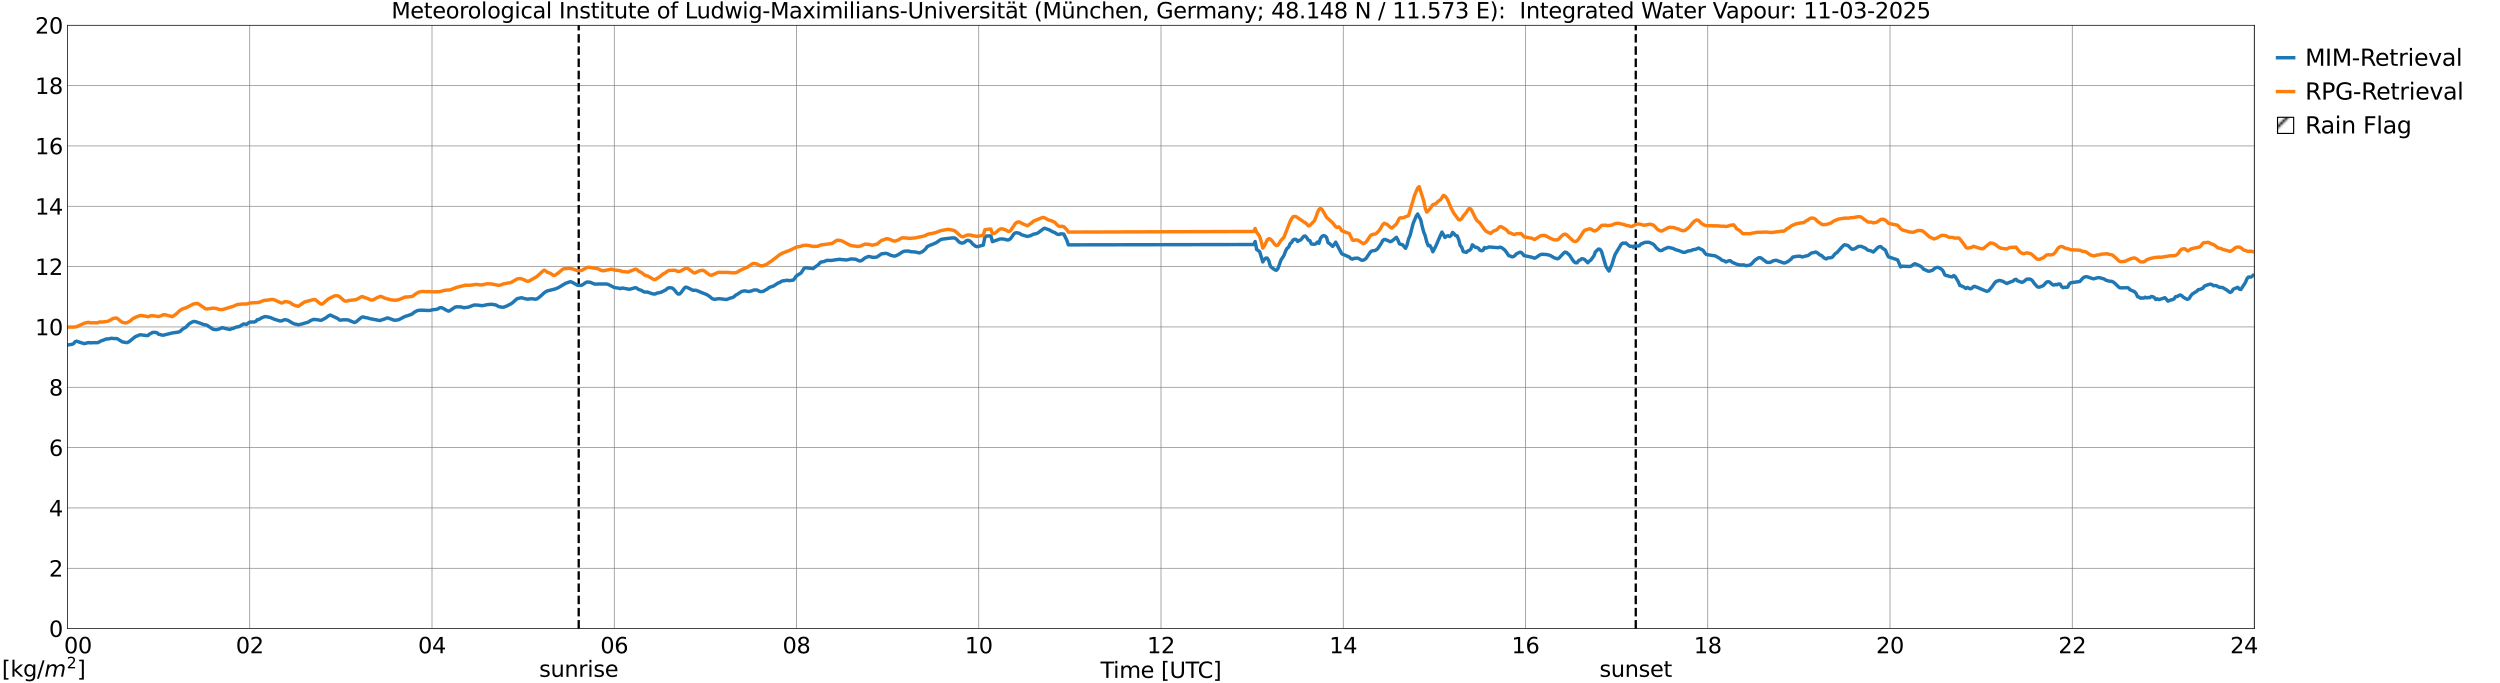 <?xml version="1.0" encoding="utf-8" standalone="no"?>
<!DOCTYPE svg PUBLIC "-//W3C//DTD SVG 1.1//EN"
  "http://www.w3.org/Graphics/SVG/1.1/DTD/svg11.dtd">
<svg xmlns:xlink="http://www.w3.org/1999/xlink" width="1085.4pt" height="296.64pt" viewBox="0 0 1085.4 296.64" xmlns="http://www.w3.org/2000/svg" version="1.1">
 <defs>
  <style type="text/css">*{stroke-linejoin: round; stroke-linecap: butt}</style>
 </defs>
 <g id="figure_1">
  <g id="patch_1">
   <path d="M 0 296.64 
L 1085.4 296.64 
L 1085.4 0 
L 0 0 
z
" style="fill: #ffffff"/>
  </g>
  <g id="axes_1">
   <g id="patch_2">
    <path d="M 29.306 272.909 
L 978.814 272.909 
L 978.814 10.976 
L 29.306 10.976 
z
" style="fill: #ffffff"/>
   </g>
   <g id="patch_3">
    <path d="M 978.814 272.909 
L 978.814 272.909 
L 978.814 10.976 
L 978.814 10.976 
z
" clip-path="url(#pfe5572fc09)" style="fill: #d3d3d3; stroke: #d3d3d3; stroke-linejoin: miter"/>
   </g>
   <g id="matplotlib.axis_1">
    <g id="xtick_1">
     <g id="line2d_1">
      <path d="M 29.306 272.909 
L 29.306 10.976 
" clip-path="url(#pfe5572fc09)" style="fill: none; stroke: #808080; stroke-width: 0.3; stroke-linecap: square"/>
     </g>
     <g id="line2d_2"/>
     <g id="text_1">
      <!--    00 -->
      <g transform="translate(18.733 283.627) scale(0.095 -0.095)">
       <defs>
        <path id="DejaVuSans-20" transform="scale(0.016)"/>
        <path id="DejaVuSans-30" d="M 2034 4250 
Q 1547 4250 1301 3770 
Q 1056 3291 1056 2328 
Q 1056 1369 1301 889 
Q 1547 409 2034 409 
Q 2525 409 2770 889 
Q 3016 1369 3016 2328 
Q 3016 3291 2770 3770 
Q 2525 4250 2034 4250 
z
M 2034 4750 
Q 2819 4750 3233 4129 
Q 3647 3509 3647 2328 
Q 3647 1150 3233 529 
Q 2819 -91 2034 -91 
Q 1250 -91 836 529 
Q 422 1150 422 2328 
Q 422 3509 836 4129 
Q 1250 4750 2034 4750 
z
" transform="scale(0.016)"/>
       </defs>
       <use xlink:href="#DejaVuSans-20"/>
       <use xlink:href="#DejaVuSans-20" transform="translate(31.787 0)"/>
       <use xlink:href="#DejaVuSans-20" transform="translate(63.574 0)"/>
       <use xlink:href="#DejaVuSans-30" transform="translate(95.361 0)"/>
       <use xlink:href="#DejaVuSans-30" transform="translate(158.984 0)"/>
      </g>
     </g>
    </g>
    <g id="xtick_2">
     <g id="line2d_3">
      <path d="M 108.431 272.909 
L 108.431 10.976 
" clip-path="url(#pfe5572fc09)" style="fill: none; stroke: #808080; stroke-width: 0.3; stroke-linecap: square"/>
     </g>
     <g id="line2d_4"/>
     <g id="text_2">
      <!-- 02 -->
      <g transform="translate(102.387 283.627) scale(0.095 -0.095)">
       <defs>
        <path id="DejaVuSans-32" d="M 1228 531 
L 3431 531 
L 3431 0 
L 469 0 
L 469 531 
Q 828 903 1448 1529 
Q 2069 2156 2228 2338 
Q 2531 2678 2651 2914 
Q 2772 3150 2772 3378 
Q 2772 3750 2511 3984 
Q 2250 4219 1831 4219 
Q 1534 4219 1204 4116 
Q 875 4013 500 3803 
L 500 4441 
Q 881 4594 1212 4672 
Q 1544 4750 1819 4750 
Q 2544 4750 2975 4387 
Q 3406 4025 3406 3419 
Q 3406 3131 3298 2873 
Q 3191 2616 2906 2266 
Q 2828 2175 2409 1742 
Q 1991 1309 1228 531 
z
" transform="scale(0.016)"/>
       </defs>
       <use xlink:href="#DejaVuSans-30"/>
       <use xlink:href="#DejaVuSans-32" transform="translate(63.623 0)"/>
      </g>
     </g>
    </g>
    <g id="xtick_3">
     <g id="line2d_5">
      <path d="M 187.557 272.909 
L 187.557 10.976 
" clip-path="url(#pfe5572fc09)" style="fill: none; stroke: #808080; stroke-width: 0.3; stroke-linecap: square"/>
     </g>
     <g id="line2d_6"/>
     <g id="text_3">
      <!-- 04 -->
      <g transform="translate(181.513 283.627) scale(0.095 -0.095)">
       <defs>
        <path id="DejaVuSans-34" d="M 2419 4116 
L 825 1625 
L 2419 1625 
L 2419 4116 
z
M 2253 4666 
L 3047 4666 
L 3047 1625 
L 3713 1625 
L 3713 1100 
L 3047 1100 
L 3047 0 
L 2419 0 
L 2419 1100 
L 313 1100 
L 313 1709 
L 2253 4666 
z
" transform="scale(0.016)"/>
       </defs>
       <use xlink:href="#DejaVuSans-30"/>
       <use xlink:href="#DejaVuSans-34" transform="translate(63.623 0)"/>
      </g>
     </g>
    </g>
    <g id="xtick_4">
     <g id="line2d_7">
      <path d="M 266.683 272.909 
L 266.683 10.976 
" clip-path="url(#pfe5572fc09)" style="fill: none; stroke: #808080; stroke-width: 0.3; stroke-linecap: square"/>
     </g>
     <g id="line2d_8"/>
     <g id="text_4">
      <!-- 06 -->
      <g transform="translate(260.638 283.627) scale(0.095 -0.095)">
       <defs>
        <path id="DejaVuSans-36" d="M 2113 2584 
Q 1688 2584 1439 2293 
Q 1191 2003 1191 1497 
Q 1191 994 1439 701 
Q 1688 409 2113 409 
Q 2538 409 2786 701 
Q 3034 994 3034 1497 
Q 3034 2003 2786 2293 
Q 2538 2584 2113 2584 
z
M 3366 4563 
L 3366 3988 
Q 3128 4100 2886 4159 
Q 2644 4219 2406 4219 
Q 1781 4219 1451 3797 
Q 1122 3375 1075 2522 
Q 1259 2794 1537 2939 
Q 1816 3084 2150 3084 
Q 2853 3084 3261 2657 
Q 3669 2231 3669 1497 
Q 3669 778 3244 343 
Q 2819 -91 2113 -91 
Q 1303 -91 875 529 
Q 447 1150 447 2328 
Q 447 3434 972 4092 
Q 1497 4750 2381 4750 
Q 2619 4750 2861 4703 
Q 3103 4656 3366 4563 
z
" transform="scale(0.016)"/>
       </defs>
       <use xlink:href="#DejaVuSans-30"/>
       <use xlink:href="#DejaVuSans-36" transform="translate(63.623 0)"/>
      </g>
     </g>
    </g>
    <g id="xtick_5">
     <g id="line2d_9">
      <path d="M 345.808 272.909 
L 345.808 10.976 
" clip-path="url(#pfe5572fc09)" style="fill: none; stroke: #808080; stroke-width: 0.3; stroke-linecap: square"/>
     </g>
     <g id="line2d_10"/>
     <g id="text_5">
      <!-- 08 -->
      <g transform="translate(339.764 283.627) scale(0.095 -0.095)">
       <defs>
        <path id="DejaVuSans-38" d="M 2034 2216 
Q 1584 2216 1326 1975 
Q 1069 1734 1069 1313 
Q 1069 891 1326 650 
Q 1584 409 2034 409 
Q 2484 409 2743 651 
Q 3003 894 3003 1313 
Q 3003 1734 2745 1975 
Q 2488 2216 2034 2216 
z
M 1403 2484 
Q 997 2584 770 2862 
Q 544 3141 544 3541 
Q 544 4100 942 4425 
Q 1341 4750 2034 4750 
Q 2731 4750 3128 4425 
Q 3525 4100 3525 3541 
Q 3525 3141 3298 2862 
Q 3072 2584 2669 2484 
Q 3125 2378 3379 2068 
Q 3634 1759 3634 1313 
Q 3634 634 3220 271 
Q 2806 -91 2034 -91 
Q 1263 -91 848 271 
Q 434 634 434 1313 
Q 434 1759 690 2068 
Q 947 2378 1403 2484 
z
M 1172 3481 
Q 1172 3119 1398 2916 
Q 1625 2713 2034 2713 
Q 2441 2713 2670 2916 
Q 2900 3119 2900 3481 
Q 2900 3844 2670 4047 
Q 2441 4250 2034 4250 
Q 1625 4250 1398 4047 
Q 1172 3844 1172 3481 
z
" transform="scale(0.016)"/>
       </defs>
       <use xlink:href="#DejaVuSans-30"/>
       <use xlink:href="#DejaVuSans-38" transform="translate(63.623 0)"/>
      </g>
     </g>
    </g>
    <g id="xtick_6">
     <g id="line2d_11">
      <path d="M 424.934 272.909 
L 424.934 10.976 
" clip-path="url(#pfe5572fc09)" style="fill: none; stroke: #808080; stroke-width: 0.3; stroke-linecap: square"/>
     </g>
     <g id="line2d_12"/>
     <g id="text_6">
      <!-- 10 -->
      <g transform="translate(418.89 283.627) scale(0.095 -0.095)">
       <defs>
        <path id="DejaVuSans-31" d="M 794 531 
L 1825 531 
L 1825 4091 
L 703 3866 
L 703 4441 
L 1819 4666 
L 2450 4666 
L 2450 531 
L 3481 531 
L 3481 0 
L 794 0 
L 794 531 
z
" transform="scale(0.016)"/>
       </defs>
       <use xlink:href="#DejaVuSans-31"/>
       <use xlink:href="#DejaVuSans-30" transform="translate(63.623 0)"/>
      </g>
     </g>
    </g>
    <g id="xtick_7">
     <g id="line2d_13">
      <path d="M 504.06 272.909 
L 504.06 10.976 
" clip-path="url(#pfe5572fc09)" style="fill: none; stroke: #808080; stroke-width: 0.3; stroke-linecap: square"/>
     </g>
     <g id="line2d_14"/>
     <g id="text_7">
      <!-- 12 -->
      <g transform="translate(498.015 283.627) scale(0.095 -0.095)">
       <use xlink:href="#DejaVuSans-31"/>
       <use xlink:href="#DejaVuSans-32" transform="translate(63.623 0)"/>
      </g>
     </g>
    </g>
    <g id="xtick_8">
     <g id="line2d_15">
      <path d="M 583.185 272.909 
L 583.185 10.976 
" clip-path="url(#pfe5572fc09)" style="fill: none; stroke: #808080; stroke-width: 0.3; stroke-linecap: square"/>
     </g>
     <g id="line2d_16"/>
     <g id="text_8">
      <!-- 14 -->
      <g transform="translate(577.141 283.627) scale(0.095 -0.095)">
       <use xlink:href="#DejaVuSans-31"/>
       <use xlink:href="#DejaVuSans-34" transform="translate(63.623 0)"/>
      </g>
     </g>
    </g>
    <g id="xtick_9">
     <g id="line2d_17">
      <path d="M 662.311 272.909 
L 662.311 10.976 
" clip-path="url(#pfe5572fc09)" style="fill: none; stroke: #808080; stroke-width: 0.3; stroke-linecap: square"/>
     </g>
     <g id="line2d_18"/>
     <g id="text_9">
      <!-- 16 -->
      <g transform="translate(656.267 283.627) scale(0.095 -0.095)">
       <use xlink:href="#DejaVuSans-31"/>
       <use xlink:href="#DejaVuSans-36" transform="translate(63.623 0)"/>
      </g>
     </g>
    </g>
    <g id="xtick_10">
     <g id="line2d_19">
      <path d="M 741.437 272.909 
L 741.437 10.976 
" clip-path="url(#pfe5572fc09)" style="fill: none; stroke: #808080; stroke-width: 0.3; stroke-linecap: square"/>
     </g>
     <g id="line2d_20"/>
     <g id="text_10">
      <!-- 18 -->
      <g transform="translate(735.392 283.627) scale(0.095 -0.095)">
       <use xlink:href="#DejaVuSans-31"/>
       <use xlink:href="#DejaVuSans-38" transform="translate(63.623 0)"/>
      </g>
     </g>
    </g>
    <g id="xtick_11">
     <g id="line2d_21">
      <path d="M 820.562 272.909 
L 820.562 10.976 
" clip-path="url(#pfe5572fc09)" style="fill: none; stroke: #808080; stroke-width: 0.3; stroke-linecap: square"/>
     </g>
     <g id="line2d_22"/>
     <g id="text_11">
      <!-- 20 -->
      <g transform="translate(814.518 283.627) scale(0.095 -0.095)">
       <use xlink:href="#DejaVuSans-32"/>
       <use xlink:href="#DejaVuSans-30" transform="translate(63.623 0)"/>
      </g>
     </g>
    </g>
    <g id="xtick_12">
     <g id="line2d_23">
      <path d="M 899.688 272.909 
L 899.688 10.976 
" clip-path="url(#pfe5572fc09)" style="fill: none; stroke: #808080; stroke-width: 0.3; stroke-linecap: square"/>
     </g>
     <g id="line2d_24"/>
     <g id="text_12">
      <!-- 22 -->
      <g transform="translate(893.644 283.627) scale(0.095 -0.095)">
       <use xlink:href="#DejaVuSans-32"/>
       <use xlink:href="#DejaVuSans-32" transform="translate(63.623 0)"/>
      </g>
     </g>
    </g>
    <g id="xtick_13">
     <g id="line2d_25">
      <path d="M 978.814 272.909 
L 978.814 10.976 
" clip-path="url(#pfe5572fc09)" style="fill: none; stroke: #808080; stroke-width: 0.3; stroke-linecap: square"/>
     </g>
     <g id="line2d_26"/>
     <g id="text_13">
      <!-- 24    -->
      <g transform="translate(968.241 283.627) scale(0.095 -0.095)">
       <use xlink:href="#DejaVuSans-32"/>
       <use xlink:href="#DejaVuSans-34" transform="translate(63.623 0)"/>
       <use xlink:href="#DejaVuSans-20" transform="translate(127.246 0)"/>
       <use xlink:href="#DejaVuSans-20" transform="translate(159.033 0)"/>
       <use xlink:href="#DejaVuSans-20" transform="translate(190.82 0)"/>
      </g>
     </g>
    </g>
    <g id="text_14">
     <!-- Time [UTC] -->
     <g transform="translate(477.806 294.322) scale(0.095 -0.095)">
      <defs>
       <path id="DejaVuSans-54" d="M -19 4666 
L 3928 4666 
L 3928 4134 
L 2272 4134 
L 2272 0 
L 1638 0 
L 1638 4134 
L -19 4134 
L -19 4666 
z
" transform="scale(0.016)"/>
       <path id="DejaVuSans-69" d="M 603 3500 
L 1178 3500 
L 1178 0 
L 603 0 
L 603 3500 
z
M 603 4863 
L 1178 4863 
L 1178 4134 
L 603 4134 
L 603 4863 
z
" transform="scale(0.016)"/>
       <path id="DejaVuSans-6d" d="M 3328 2828 
Q 3544 3216 3844 3400 
Q 4144 3584 4550 3584 
Q 5097 3584 5394 3201 
Q 5691 2819 5691 2113 
L 5691 0 
L 5113 0 
L 5113 2094 
Q 5113 2597 4934 2840 
Q 4756 3084 4391 3084 
Q 3944 3084 3684 2787 
Q 3425 2491 3425 1978 
L 3425 0 
L 2847 0 
L 2847 2094 
Q 2847 2600 2669 2842 
Q 2491 3084 2119 3084 
Q 1678 3084 1418 2786 
Q 1159 2488 1159 1978 
L 1159 0 
L 581 0 
L 581 3500 
L 1159 3500 
L 1159 2956 
Q 1356 3278 1631 3431 
Q 1906 3584 2284 3584 
Q 2666 3584 2933 3390 
Q 3200 3197 3328 2828 
z
" transform="scale(0.016)"/>
       <path id="DejaVuSans-65" d="M 3597 1894 
L 3597 1613 
L 953 1613 
Q 991 1019 1311 708 
Q 1631 397 2203 397 
Q 2534 397 2845 478 
Q 3156 559 3463 722 
L 3463 178 
Q 3153 47 2828 -22 
Q 2503 -91 2169 -91 
Q 1331 -91 842 396 
Q 353 884 353 1716 
Q 353 2575 817 3079 
Q 1281 3584 2069 3584 
Q 2775 3584 3186 3129 
Q 3597 2675 3597 1894 
z
M 3022 2063 
Q 3016 2534 2758 2815 
Q 2500 3097 2075 3097 
Q 1594 3097 1305 2825 
Q 1016 2553 972 2059 
L 3022 2063 
z
" transform="scale(0.016)"/>
       <path id="DejaVuSans-5b" d="M 550 4863 
L 1875 4863 
L 1875 4416 
L 1125 4416 
L 1125 -397 
L 1875 -397 
L 1875 -844 
L 550 -844 
L 550 4863 
z
" transform="scale(0.016)"/>
       <path id="DejaVuSans-55" d="M 556 4666 
L 1191 4666 
L 1191 1831 
Q 1191 1081 1462 751 
Q 1734 422 2344 422 
Q 2950 422 3222 751 
Q 3494 1081 3494 1831 
L 3494 4666 
L 4128 4666 
L 4128 1753 
Q 4128 841 3676 375 
Q 3225 -91 2344 -91 
Q 1459 -91 1007 375 
Q 556 841 556 1753 
L 556 4666 
z
" transform="scale(0.016)"/>
       <path id="DejaVuSans-43" d="M 4122 4306 
L 4122 3641 
Q 3803 3938 3442 4084 
Q 3081 4231 2675 4231 
Q 1875 4231 1450 3742 
Q 1025 3253 1025 2328 
Q 1025 1406 1450 917 
Q 1875 428 2675 428 
Q 3081 428 3442 575 
Q 3803 722 4122 1019 
L 4122 359 
Q 3791 134 3420 21 
Q 3050 -91 2638 -91 
Q 1578 -91 968 557 
Q 359 1206 359 2328 
Q 359 3453 968 4101 
Q 1578 4750 2638 4750 
Q 3056 4750 3426 4639 
Q 3797 4528 4122 4306 
z
" transform="scale(0.016)"/>
       <path id="DejaVuSans-5d" d="M 1947 4863 
L 1947 -844 
L 622 -844 
L 622 -397 
L 1369 -397 
L 1369 4416 
L 622 4416 
L 622 4863 
L 1947 4863 
z
" transform="scale(0.016)"/>
      </defs>
      <use xlink:href="#DejaVuSans-54"/>
      <use xlink:href="#DejaVuSans-69" transform="translate(57.959 0)"/>
      <use xlink:href="#DejaVuSans-6d" transform="translate(85.742 0)"/>
      <use xlink:href="#DejaVuSans-65" transform="translate(183.154 0)"/>
      <use xlink:href="#DejaVuSans-20" transform="translate(244.678 0)"/>
      <use xlink:href="#DejaVuSans-5b" transform="translate(276.465 0)"/>
      <use xlink:href="#DejaVuSans-55" transform="translate(315.479 0)"/>
      <use xlink:href="#DejaVuSans-54" transform="translate(388.672 0)"/>
      <use xlink:href="#DejaVuSans-43" transform="translate(443.881 0)"/>
      <use xlink:href="#DejaVuSans-5d" transform="translate(513.705 0)"/>
     </g>
    </g>
   </g>
   <g id="matplotlib.axis_2">
    <g id="ytick_1">
     <g id="line2d_27">
      <path d="M 29.306 272.909 
L 978.814 272.909 
" clip-path="url(#pfe5572fc09)" style="fill: none; stroke: #808080; stroke-width: 0.3; stroke-linecap: square"/>
     </g>
     <g id="line2d_28"/>
     <g id="text_15">
      <!-- 0 -->
      <g transform="translate(21.261 276.518) scale(0.095 -0.095)">
       <use xlink:href="#DejaVuSans-30"/>
      </g>
     </g>
    </g>
    <g id="ytick_2">
     <g id="line2d_29">
      <path d="M 29.306 246.715 
L 978.814 246.715 
" clip-path="url(#pfe5572fc09)" style="fill: none; stroke: #808080; stroke-width: 0.3; stroke-linecap: square"/>
     </g>
     <g id="line2d_30"/>
     <g id="text_16">
      <!-- 2 -->
      <g transform="translate(21.261 250.325) scale(0.095 -0.095)">
       <use xlink:href="#DejaVuSans-32"/>
      </g>
     </g>
    </g>
    <g id="ytick_3">
     <g id="line2d_31">
      <path d="M 29.306 220.522 
L 978.814 220.522 
" clip-path="url(#pfe5572fc09)" style="fill: none; stroke: #808080; stroke-width: 0.3; stroke-linecap: square"/>
     </g>
     <g id="line2d_32"/>
     <g id="text_17">
      <!-- 4 -->
      <g transform="translate(21.261 224.131) scale(0.095 -0.095)">
       <use xlink:href="#DejaVuSans-34"/>
      </g>
     </g>
    </g>
    <g id="ytick_4">
     <g id="line2d_33">
      <path d="M 29.306 194.329 
L 978.814 194.329 
" clip-path="url(#pfe5572fc09)" style="fill: none; stroke: #808080; stroke-width: 0.3; stroke-linecap: square"/>
     </g>
     <g id="line2d_34"/>
     <g id="text_18">
      <!-- 6 -->
      <g transform="translate(21.261 197.938) scale(0.095 -0.095)">
       <use xlink:href="#DejaVuSans-36"/>
      </g>
     </g>
    </g>
    <g id="ytick_5">
     <g id="line2d_35">
      <path d="M 29.306 168.136 
L 978.814 168.136 
" clip-path="url(#pfe5572fc09)" style="fill: none; stroke: #808080; stroke-width: 0.3; stroke-linecap: square"/>
     </g>
     <g id="line2d_36"/>
     <g id="text_19">
      <!-- 8 -->
      <g transform="translate(21.261 171.745) scale(0.095 -0.095)">
       <use xlink:href="#DejaVuSans-38"/>
      </g>
     </g>
    </g>
    <g id="ytick_6">
     <g id="line2d_37">
      <path d="M 29.306 141.942 
L 978.814 141.942 
" clip-path="url(#pfe5572fc09)" style="fill: none; stroke: #808080; stroke-width: 0.3; stroke-linecap: square"/>
     </g>
     <g id="line2d_38"/>
     <g id="text_20">
      <!-- 10 -->
      <g transform="translate(15.217 145.551) scale(0.095 -0.095)">
       <use xlink:href="#DejaVuSans-31"/>
       <use xlink:href="#DejaVuSans-30" transform="translate(63.623 0)"/>
      </g>
     </g>
    </g>
    <g id="ytick_7">
     <g id="line2d_39">
      <path d="M 29.306 115.749 
L 978.814 115.749 
" clip-path="url(#pfe5572fc09)" style="fill: none; stroke: #808080; stroke-width: 0.3; stroke-linecap: square"/>
     </g>
     <g id="line2d_40"/>
     <g id="text_21">
      <!-- 12 -->
      <g transform="translate(15.217 119.358) scale(0.095 -0.095)">
       <use xlink:href="#DejaVuSans-31"/>
       <use xlink:href="#DejaVuSans-32" transform="translate(63.623 0)"/>
      </g>
     </g>
    </g>
    <g id="ytick_8">
     <g id="line2d_41">
      <path d="M 29.306 89.556 
L 978.814 89.556 
" clip-path="url(#pfe5572fc09)" style="fill: none; stroke: #808080; stroke-width: 0.3; stroke-linecap: square"/>
     </g>
     <g id="line2d_42"/>
     <g id="text_22">
      <!-- 14 -->
      <g transform="translate(15.217 93.165) scale(0.095 -0.095)">
       <use xlink:href="#DejaVuSans-31"/>
       <use xlink:href="#DejaVuSans-34" transform="translate(63.623 0)"/>
      </g>
     </g>
    </g>
    <g id="ytick_9">
     <g id="line2d_43">
      <path d="M 29.306 63.362 
L 978.814 63.362 
" clip-path="url(#pfe5572fc09)" style="fill: none; stroke: #808080; stroke-width: 0.3; stroke-linecap: square"/>
     </g>
     <g id="line2d_44"/>
     <g id="text_23">
      <!-- 16 -->
      <g transform="translate(15.217 66.972) scale(0.095 -0.095)">
       <use xlink:href="#DejaVuSans-31"/>
       <use xlink:href="#DejaVuSans-36" transform="translate(63.623 0)"/>
      </g>
     </g>
    </g>
    <g id="ytick_10">
     <g id="line2d_45">
      <path d="M 29.306 37.169 
L 978.814 37.169 
" clip-path="url(#pfe5572fc09)" style="fill: none; stroke: #808080; stroke-width: 0.3; stroke-linecap: square"/>
     </g>
     <g id="line2d_46"/>
     <g id="text_24">
      <!-- 18 -->
      <g transform="translate(15.217 40.778) scale(0.095 -0.095)">
       <use xlink:href="#DejaVuSans-31"/>
       <use xlink:href="#DejaVuSans-38" transform="translate(63.623 0)"/>
      </g>
     </g>
    </g>
    <g id="ytick_11">
     <g id="line2d_47">
      <path d="M 29.306 10.976 
L 978.814 10.976 
" clip-path="url(#pfe5572fc09)" style="fill: none; stroke: #808080; stroke-width: 0.3; stroke-linecap: square"/>
     </g>
     <g id="line2d_48"/>
     <g id="text_25">
      <!-- 20 -->
      <g transform="translate(15.217 14.585) scale(0.095 -0.095)">
       <use xlink:href="#DejaVuSans-32"/>
       <use xlink:href="#DejaVuSans-30" transform="translate(63.623 0)"/>
      </g>
     </g>
    </g>
   </g>
   <g id="line2d_49">
    <path d="M 251.253 272.909 
L 251.253 10.976 
" clip-path="url(#pfe5572fc09)" style="fill: none; stroke-dasharray: 3.7,1.6; stroke-dashoffset: 0; stroke: #000000"/>
   </g>
   <g id="line2d_50">
    <path d="M 710.182 272.909 
L 710.182 10.976 
" clip-path="url(#pfe5572fc09)" style="fill: none; stroke-dasharray: 3.7,1.6; stroke-dashoffset: 0; stroke: #000000"/>
   </g>
   <g id="line2d_51">
    <path d="M 29.306 149.797 
L 31.284 149.47 
L 31.943 149.207 
L 32.603 148.355 
L 33.262 148.129 
L 34.581 148.585 
L 36.559 149.197 
L 38.537 148.711 
L 39.197 148.871 
L 39.856 148.791 
L 42.493 148.773 
L 43.812 148.052 
L 45.131 147.586 
L 45.79 147.296 
L 46.45 147.13 
L 47.109 147.154 
L 48.428 146.853 
L 49.747 147.016 
L 50.406 146.965 
L 51.065 147.138 
L 53.043 148.412 
L 55.022 148.775 
L 55.681 148.543 
L 56.34 148.139 
L 58.319 146.507 
L 58.978 146.045 
L 59.637 145.854 
L 60.297 145.506 
L 60.956 145.339 
L 63.594 145.689 
L 64.253 145.673 
L 64.912 145.044 
L 65.572 144.747 
L 66.231 144.326 
L 67.55 144.319 
L 68.209 144.504 
L 68.869 145.135 
L 69.528 145.229 
L 70.187 145.458 
L 70.847 145.536 
L 74.803 144.559 
L 77.441 144.184 
L 78.1 143.957 
L 79.419 142.767 
L 80.737 142.048 
L 82.056 140.623 
L 83.375 139.834 
L 84.034 139.571 
L 84.694 139.598 
L 85.353 139.759 
L 86.013 140.079 
L 86.672 140.227 
L 88.65 141.007 
L 89.309 141.012 
L 89.969 141.299 
L 92.606 142.994 
L 93.925 143.125 
L 95.244 142.804 
L 96.563 142.23 
L 97.222 142.487 
L 99.86 143.037 
L 100.519 142.686 
L 101.178 142.611 
L 102.497 142.03 
L 103.816 141.791 
L 104.475 141.465 
L 105.135 140.967 
L 105.794 140.647 
L 107.113 140.823 
L 107.772 140.229 
L 108.431 139.832 
L 110.41 139.796 
L 111.069 139.524 
L 111.728 138.771 
L 112.388 138.718 
L 113.707 137.925 
L 115.025 137.44 
L 116.344 137.625 
L 117.663 137.962 
L 118.982 138.558 
L 121.619 139.375 
L 122.278 139.294 
L 123.597 138.772 
L 124.916 139.029 
L 126.894 140.196 
L 127.553 140.529 
L 128.213 140.731 
L 128.872 140.799 
L 129.532 141.04 
L 131.51 140.551 
L 132.169 140.316 
L 133.488 139.966 
L 134.147 139.672 
L 134.807 139.199 
L 136.125 138.665 
L 137.444 138.778 
L 139.422 139.091 
L 141.4 138.056 
L 142.719 137.075 
L 143.379 136.767 
L 146.676 138.312 
L 147.335 138.915 
L 147.994 139.027 
L 148.654 138.841 
L 149.972 138.844 
L 150.632 138.831 
L 151.291 138.948 
L 152.61 139.538 
L 153.929 140.024 
L 154.588 139.739 
L 156.566 138.089 
L 157.226 137.64 
L 157.885 137.636 
L 158.544 137.868 
L 159.863 138.087 
L 160.523 138.342 
L 164.479 139.086 
L 165.138 139.15 
L 165.798 138.837 
L 167.116 138.45 
L 167.776 138.123 
L 168.435 138.037 
L 171.073 139.016 
L 171.732 139.012 
L 173.051 138.83 
L 174.37 138.161 
L 175.688 137.444 
L 177.007 137.048 
L 178.326 136.568 
L 178.985 136.307 
L 179.645 135.699 
L 180.963 134.963 
L 181.623 134.737 
L 182.941 134.664 
L 186.238 134.808 
L 186.898 134.74 
L 187.557 134.527 
L 189.535 134.297 
L 190.195 134.071 
L 190.854 133.65 
L 191.513 133.539 
L 192.173 133.744 
L 194.151 134.883 
L 194.81 135.087 
L 195.47 134.788 
L 197.448 133.416 
L 198.107 133.204 
L 200.085 133.237 
L 201.404 133.605 
L 203.382 133.345 
L 205.36 132.591 
L 206.02 132.418 
L 207.339 132.461 
L 209.317 132.725 
L 210.635 132.475 
L 211.295 132.306 
L 213.273 132.089 
L 215.251 132.394 
L 216.57 133.14 
L 217.889 133.352 
L 218.548 133.401 
L 219.867 132.924 
L 221.845 131.9 
L 222.504 131.462 
L 224.482 129.672 
L 226.461 129.246 
L 227.779 129.652 
L 229.098 129.884 
L 230.417 129.715 
L 231.076 129.714 
L 232.395 129.899 
L 233.054 129.808 
L 234.373 128.855 
L 236.351 127.053 
L 237.011 126.606 
L 237.67 126.298 
L 240.967 125.478 
L 242.286 124.957 
L 245.583 123.002 
L 247.561 122.302 
L 248.22 122.45 
L 250.858 123.915 
L 252.176 123.926 
L 252.836 123.701 
L 254.155 122.798 
L 254.814 122.44 
L 256.133 122.516 
L 258.111 123.314 
L 258.77 123.359 
L 260.089 123.286 
L 263.386 123.313 
L 264.045 123.471 
L 266.683 124.82 
L 268.661 125.119 
L 269.32 125.332 
L 269.98 125.026 
L 271.298 125.239 
L 273.277 125.605 
L 275.914 124.877 
L 276.573 125.184 
L 277.233 125.654 
L 278.552 126.097 
L 279.211 126.529 
L 279.87 126.803 
L 281.189 126.815 
L 283.167 127.529 
L 283.827 127.653 
L 284.486 127.629 
L 285.145 127.305 
L 287.124 126.843 
L 289.102 125.836 
L 289.761 125.223 
L 290.42 124.922 
L 291.739 124.996 
L 292.399 125.465 
L 293.058 126.156 
L 293.717 127.056 
L 294.377 127.639 
L 295.036 127.64 
L 295.696 127.026 
L 297.014 125.196 
L 297.674 124.639 
L 298.333 124.785 
L 300.971 126.096 
L 301.63 125.981 
L 302.289 126.069 
L 305.586 127.398 
L 306.905 127.912 
L 308.224 128.806 
L 308.883 129.423 
L 309.543 129.798 
L 310.202 129.946 
L 312.18 129.669 
L 315.477 130.038 
L 316.796 129.505 
L 318.114 129.154 
L 318.774 128.735 
L 319.433 128.113 
L 320.093 127.778 
L 322.071 126.498 
L 323.39 126.277 
L 324.708 126.544 
L 325.368 126.566 
L 326.686 126.153 
L 327.346 125.89 
L 328.665 125.891 
L 329.983 126.614 
L 331.302 126.529 
L 333.28 125.376 
L 333.94 124.818 
L 335.918 124.131 
L 337.236 123.252 
L 337.896 122.844 
L 338.555 122.629 
L 339.215 122.19 
L 339.874 121.938 
L 341.193 121.786 
L 341.852 121.659 
L 342.512 121.834 
L 343.171 121.794 
L 344.49 121.589 
L 345.808 119.74 
L 347.787 118.535 
L 349.105 116.471 
L 349.765 116.241 
L 353.062 116.604 
L 353.721 116.01 
L 355.04 115.143 
L 356.359 113.775 
L 357.677 113.575 
L 358.996 113.029 
L 360.974 113.078 
L 364.271 112.575 
L 365.59 112.701 
L 367.568 112.88 
L 369.546 112.413 
L 371.524 112.552 
L 372.843 113.203 
L 373.502 113.306 
L 374.162 113.064 
L 375.481 112.032 
L 376.799 111.422 
L 377.459 111.375 
L 378.777 111.71 
L 379.437 111.763 
L 380.756 111.565 
L 382.734 110.198 
L 384.712 109.99 
L 385.371 110.186 
L 386.69 110.825 
L 388.009 111.159 
L 388.668 111.173 
L 389.987 110.56 
L 391.965 109.3 
L 392.624 109.047 
L 393.943 109.002 
L 394.603 109.004 
L 395.262 109.284 
L 397.24 109.379 
L 399.218 109.812 
L 400.537 109.239 
L 401.856 108.088 
L 402.515 107.091 
L 403.834 106.463 
L 405.153 105.958 
L 406.471 105.371 
L 408.45 104.004 
L 409.109 103.821 
L 413.065 103.324 
L 414.384 103.297 
L 415.043 103.647 
L 416.362 105.035 
L 417.022 105.4 
L 417.681 105.544 
L 418.34 105.43 
L 419 105.014 
L 419.659 104.434 
L 420.318 104.329 
L 420.978 104.59 
L 421.637 105.127 
L 422.297 105.94 
L 423.615 106.961 
L 424.275 107.108 
L 426.912 106.414 
L 427.572 103.098 
L 428.231 102.46 
L 429.55 102.43 
L 430.209 102.403 
L 430.869 104.923 
L 434.165 103.748 
L 435.484 103.753 
L 437.462 104.204 
L 438.122 104.078 
L 438.781 103.521 
L 439.44 102.675 
L 440.1 101.635 
L 440.759 101.141 
L 441.419 101.033 
L 442.737 101.338 
L 443.397 101.871 
L 446.034 102.668 
L 446.694 102.45 
L 447.353 102.352 
L 448.672 101.676 
L 449.991 101.428 
L 450.65 101.111 
L 453.287 99.129 
L 453.947 99.185 
L 454.606 99.491 
L 455.266 99.674 
L 456.584 100.385 
L 457.244 100.733 
L 457.903 100.936 
L 458.563 101.425 
L 459.222 101.733 
L 459.881 101.809 
L 460.541 101.49 
L 461.859 101.634 
L 463.178 104.323 
L 463.838 106.308 
L 544.282 106.165 
L 544.941 104.861 
L 545.601 108.363 
L 546.26 108.747 
L 546.919 109.315 
L 548.238 113.718 
L 548.898 112.646 
L 549.557 112.034 
L 550.216 112.084 
L 550.876 113.252 
L 551.535 115.573 
L 552.195 116.229 
L 553.513 117.162 
L 554.173 117.335 
L 554.832 116.628 
L 556.151 112.878 
L 557.47 110.834 
L 558.129 109.063 
L 558.788 107.802 
L 559.448 107.346 
L 560.107 105.821 
L 560.766 105.256 
L 561.426 104.141 
L 562.085 103.87 
L 562.745 103.971 
L 563.404 104.862 
L 564.063 104.369 
L 564.723 104.179 
L 566.042 102.581 
L 566.701 102.461 
L 567.36 103.191 
L 568.02 104.251 
L 568.679 104.448 
L 569.338 105.932 
L 570.657 106.071 
L 571.317 105.839 
L 571.976 105.073 
L 572.635 105.649 
L 573.295 103.491 
L 573.954 102.617 
L 574.613 102.281 
L 575.273 102.453 
L 575.932 103.078 
L 576.592 105.374 
L 577.251 105.76 
L 578.57 106.966 
L 579.229 106.197 
L 579.889 105.123 
L 582.526 110.176 
L 585.823 111.605 
L 586.482 112.272 
L 587.142 112.537 
L 587.801 112.166 
L 588.46 112.154 
L 589.12 112.028 
L 589.779 112.179 
L 591.098 112.97 
L 591.757 112.994 
L 592.417 112.716 
L 593.076 112.189 
L 595.054 109.313 
L 595.714 108.937 
L 597.032 108.729 
L 597.692 108.358 
L 598.351 107.692 
L 599.67 105.675 
L 600.329 104.399 
L 600.989 103.96 
L 601.648 104.048 
L 603.626 104.937 
L 604.286 104.676 
L 606.264 103.02 
L 606.923 104.228 
L 607.582 105.874 
L 608.242 106.118 
L 608.901 106.221 
L 610.22 107.814 
L 610.879 106.381 
L 611.539 103.719 
L 612.198 102.231 
L 613.517 97.071 
L 614.836 93.888 
L 615.495 92.919 
L 616.814 95.417 
L 617.473 98.364 
L 618.133 100.79 
L 618.792 102.475 
L 619.451 105.078 
L 620.111 106.677 
L 620.77 106.582 
L 621.429 107.668 
L 622.089 109.315 
L 623.408 106.766 
L 625.386 102.152 
L 626.045 100.75 
L 627.364 103.113 
L 628.023 102.565 
L 628.683 102.354 
L 629.342 102.707 
L 630.001 102.282 
L 630.661 100.911 
L 631.32 101.49 
L 631.98 102.307 
L 632.639 102.397 
L 633.298 104.005 
L 633.958 106.554 
L 634.617 107.308 
L 635.276 109.223 
L 636.595 109.59 
L 637.255 108.972 
L 637.914 108.68 
L 638.573 108.181 
L 639.233 106.279 
L 640.552 107.374 
L 641.211 107.404 
L 641.87 107.787 
L 642.53 108.63 
L 643.189 108.871 
L 643.848 108.697 
L 644.508 107.47 
L 645.167 107.726 
L 646.486 107.215 
L 650.442 107.551 
L 651.102 107.313 
L 651.761 107.418 
L 653.08 108.346 
L 653.739 109.079 
L 655.058 111.023 
L 655.717 111.149 
L 656.377 111.511 
L 657.036 111.442 
L 657.695 110.961 
L 658.355 110.216 
L 659.674 109.57 
L 660.333 109.544 
L 660.992 110.101 
L 661.652 110.968 
L 664.949 111.643 
L 666.267 112.108 
L 666.927 111.783 
L 668.246 110.863 
L 668.905 110.505 
L 669.564 110.397 
L 671.542 110.511 
L 672.861 110.836 
L 674.839 111.956 
L 676.158 112.361 
L 676.817 112.085 
L 678.796 109.969 
L 679.455 109.478 
L 680.114 109.612 
L 681.433 110.801 
L 682.752 112.829 
L 683.411 113.685 
L 684.071 114.095 
L 684.73 114.084 
L 685.389 113.089 
L 686.049 112.881 
L 686.708 112.336 
L 687.368 112.38 
L 688.027 112.715 
L 689.346 114.083 
L 690.005 113.369 
L 690.664 112.904 
L 691.983 111.123 
L 692.643 109.39 
L 693.961 108.122 
L 694.621 108.256 
L 695.28 109.084 
L 697.258 115.749 
L 698.577 117.672 
L 699.896 114.69 
L 700.555 112.375 
L 701.215 110.486 
L 703.852 106.062 
L 704.511 105.546 
L 705.171 105.619 
L 705.83 105.481 
L 707.149 106.595 
L 707.808 106.979 
L 708.468 106.879 
L 709.127 107.312 
L 709.786 106.717 
L 711.105 106.81 
L 711.765 106.695 
L 712.424 105.887 
L 713.083 105.739 
L 713.743 105.383 
L 714.402 105.213 
L 715.721 105.171 
L 716.38 105.35 
L 717.699 105.999 
L 718.358 106.559 
L 719.018 107.491 
L 720.337 108.632 
L 720.996 108.834 
L 721.655 108.672 
L 722.315 108.222 
L 723.633 107.651 
L 724.293 107.406 
L 726.271 107.836 
L 727.59 108.449 
L 728.909 108.815 
L 730.227 109.362 
L 730.887 109.553 
L 731.546 109.559 
L 732.865 108.978 
L 734.184 108.823 
L 734.843 108.45 
L 736.162 108.232 
L 737.48 107.676 
L 738.14 108.084 
L 738.799 108.331 
L 739.459 108.754 
L 740.118 109.795 
L 740.777 110.487 
L 744.734 111.105 
L 746.052 111.862 
L 746.712 112.22 
L 747.371 112.807 
L 748.031 113.123 
L 748.69 113.283 
L 749.349 113.74 
L 750.668 113.167 
L 751.327 113.236 
L 751.987 113.82 
L 753.965 114.691 
L 755.284 115.032 
L 757.262 115.022 
L 757.921 115.378 
L 759.24 115.173 
L 759.899 114.948 
L 760.559 114.468 
L 761.878 112.994 
L 763.196 112.102 
L 763.856 111.846 
L 764.515 111.974 
L 767.153 113.932 
L 768.471 113.903 
L 769.131 113.656 
L 769.79 113.238 
L 771.109 112.981 
L 774.406 114.164 
L 775.065 114.117 
L 776.384 113.467 
L 777.703 112.426 
L 778.362 111.598 
L 780.34 111.264 
L 781.659 111.211 
L 782.318 111.588 
L 783.637 111.236 
L 784.956 110.946 
L 786.275 109.958 
L 786.934 109.718 
L 787.593 109.658 
L 788.253 109.409 
L 788.912 109.664 
L 790.231 110.745 
L 790.89 110.94 
L 791.55 111.688 
L 792.209 112.126 
L 792.868 112.419 
L 793.528 111.988 
L 794.847 111.907 
L 795.506 111.681 
L 796.825 110.061 
L 797.484 109.706 
L 800.122 106.775 
L 800.781 106.264 
L 802.1 106.509 
L 802.759 106.983 
L 803.419 107.719 
L 804.078 108.206 
L 804.737 108.145 
L 805.397 107.948 
L 806.715 107.021 
L 808.034 106.936 
L 810.012 107.806 
L 810.672 108.412 
L 811.331 108.772 
L 811.99 108.764 
L 813.309 109.441 
L 815.287 107.475 
L 815.947 107.131 
L 816.606 107.078 
L 817.265 107.723 
L 818.584 108.591 
L 819.244 110.289 
L 819.903 111.524 
L 823.859 112.821 
L 825.178 115.889 
L 825.837 115.574 
L 829.134 115.705 
L 829.794 115.522 
L 831.112 114.544 
L 831.772 114.602 
L 832.431 114.963 
L 833.091 115.195 
L 834.409 115.947 
L 835.069 116.842 
L 836.388 117.402 
L 837.047 117.722 
L 837.706 117.744 
L 839.025 117.327 
L 839.684 116.727 
L 840.344 116.282 
L 841.003 116.082 
L 841.663 116.155 
L 842.981 116.911 
L 843.641 117.723 
L 844.3 119.249 
L 844.959 119.667 
L 845.619 119.684 
L 846.278 120 
L 847.597 120.22 
L 848.256 119.617 
L 848.916 120.136 
L 850.235 122.415 
L 850.894 123.945 
L 851.553 124.109 
L 852.872 124.779 
L 853.531 125.269 
L 854.191 124.784 
L 854.85 125.167 
L 855.51 125.419 
L 856.169 125.045 
L 856.828 124.421 
L 857.488 124.332 
L 858.147 124.692 
L 858.806 124.86 
L 859.466 125.228 
L 862.103 126.303 
L 862.763 126.486 
L 863.422 126.202 
L 864.741 124.633 
L 866.06 122.755 
L 866.719 122.111 
L 867.378 121.984 
L 868.038 121.735 
L 869.357 122.053 
L 871.335 123.114 
L 871.994 122.746 
L 873.972 122.021 
L 874.632 121.45 
L 875.291 121.24 
L 875.95 121.939 
L 877.929 122.601 
L 878.588 122.276 
L 879.907 121.198 
L 881.225 121.158 
L 881.885 121.427 
L 882.544 122.076 
L 883.204 123.058 
L 884.522 124.511 
L 885.182 124.711 
L 885.841 124.536 
L 887.16 123.973 
L 888.479 122.481 
L 889.138 122.304 
L 889.797 122.412 
L 891.116 123.583 
L 891.775 123.775 
L 892.435 123.482 
L 893.094 123.643 
L 893.754 123.248 
L 894.413 123.339 
L 895.072 124.419 
L 895.732 124.908 
L 896.391 124.706 
L 897.051 124.792 
L 897.71 124.642 
L 898.369 123.331 
L 899.029 122.759 
L 902.985 122.214 
L 904.304 120.721 
L 904.963 120.29 
L 905.622 120.134 
L 906.282 120.205 
L 908.26 120.882 
L 908.919 121.06 
L 910.898 120.531 
L 911.557 120.574 
L 913.535 121.121 
L 914.194 121.597 
L 915.513 122.012 
L 916.832 122.159 
L 917.491 122.451 
L 918.151 122.965 
L 920.129 124.874 
L 920.788 124.979 
L 922.766 124.931 
L 923.426 124.908 
L 924.085 125.002 
L 924.745 125.774 
L 926.723 126.645 
L 927.382 127.379 
L 928.041 128.822 
L 928.701 128.97 
L 929.36 129.489 
L 930.02 129.34 
L 930.679 129.459 
L 931.338 129.04 
L 931.998 129.339 
L 932.657 129.149 
L 933.316 129.256 
L 933.976 128.741 
L 934.635 128.821 
L 935.295 129.174 
L 935.954 130.043 
L 936.613 129.728 
L 937.273 130.07 
L 938.592 129.705 
L 939.91 129.24 
L 940.57 129.919 
L 941.229 130.76 
L 942.548 130.211 
L 943.207 130.095 
L 943.867 129.788 
L 944.526 128.812 
L 945.185 128.749 
L 946.504 128.051 
L 947.163 128.321 
L 947.823 128.966 
L 949.142 129.751 
L 949.801 129.965 
L 950.46 129.571 
L 951.12 128.482 
L 951.779 127.674 
L 953.757 126.44 
L 954.417 125.756 
L 955.076 125.697 
L 956.395 125.121 
L 957.054 124.229 
L 958.373 123.691 
L 959.692 123.332 
L 960.351 123.596 
L 961.01 124.06 
L 961.67 123.985 
L 962.329 124.038 
L 962.989 124.48 
L 963.648 124.722 
L 964.967 124.839 
L 966.945 126.022 
L 967.604 126.571 
L 968.264 126.96 
L 968.923 126.622 
L 969.582 125.543 
L 971.561 124.736 
L 972.22 125.548 
L 972.879 125.698 
L 974.857 122.668 
L 975.517 121.051 
L 976.176 120.265 
L 976.836 120.307 
L 977.495 120.199 
L 978.154 119.587 
L 978.154 119.587 
" clip-path="url(#pfe5572fc09)" style="fill: none; stroke: #1f77b4; stroke-width: 1.5; stroke-linecap: square"/>
   </g>
   <g id="line2d_52">
    <path d="M 29.306 142.033 
L 32.603 141.976 
L 33.262 141.831 
L 35.9 140.656 
L 36.559 140.333 
L 37.878 140.024 
L 38.537 139.94 
L 39.197 140.204 
L 39.856 140.13 
L 42.493 140.141 
L 43.153 139.783 
L 44.472 139.809 
L 46.45 139.548 
L 47.109 139.394 
L 49.087 138.281 
L 50.406 138.037 
L 51.065 138.345 
L 52.384 139.457 
L 53.043 139.896 
L 54.362 140.194 
L 55.022 140.148 
L 56.34 139.504 
L 57.659 138.383 
L 58.978 137.683 
L 60.956 136.961 
L 62.934 137.217 
L 64.253 137.543 
L 65.572 137.064 
L 66.231 137.033 
L 68.869 137.441 
L 70.187 137.015 
L 70.847 136.663 
L 71.506 136.597 
L 74.803 137.477 
L 76.122 136.622 
L 77.441 135.458 
L 78.1 134.794 
L 79.419 134.045 
L 80.737 133.654 
L 84.034 131.955 
L 85.353 131.751 
L 86.013 131.851 
L 89.309 134.108 
L 89.969 134.136 
L 92.606 133.77 
L 93.925 133.914 
L 95.244 134.393 
L 96.563 134.406 
L 100.519 133.21 
L 101.178 133.02 
L 103.156 132.167 
L 104.475 132.087 
L 105.135 131.978 
L 107.113 131.998 
L 108.431 131.542 
L 112.388 131.303 
L 114.366 130.527 
L 115.025 130.345 
L 115.685 130.389 
L 117.663 130.042 
L 118.322 129.996 
L 118.982 130.115 
L 120.96 131.015 
L 122.278 131.578 
L 122.938 131.338 
L 123.597 130.977 
L 124.257 130.972 
L 125.575 131.204 
L 126.235 131.556 
L 126.894 132.09 
L 128.213 132.69 
L 129.532 132.969 
L 132.169 131.123 
L 136.125 130.054 
L 136.785 130.091 
L 137.444 130.524 
L 138.763 131.647 
L 139.422 132.021 
L 140.082 131.95 
L 141.4 130.757 
L 142.719 129.685 
L 145.357 128.409 
L 146.676 128.422 
L 147.335 128.748 
L 149.313 130.467 
L 149.972 130.769 
L 150.632 130.709 
L 151.291 130.487 
L 153.929 130.159 
L 154.588 130.116 
L 155.907 129.426 
L 156.566 129.006 
L 157.226 128.731 
L 158.544 129.227 
L 159.863 129.695 
L 161.182 130.322 
L 161.841 130.203 
L 162.501 129.919 
L 163.819 129.212 
L 165.138 128.669 
L 165.798 128.838 
L 167.116 129.463 
L 169.754 130.188 
L 171.732 130.344 
L 173.051 130.142 
L 175.029 129.327 
L 175.688 128.989 
L 177.007 128.925 
L 178.326 128.775 
L 178.985 128.718 
L 180.304 127.703 
L 181.623 126.943 
L 182.282 126.699 
L 183.601 126.534 
L 184.92 126.637 
L 186.898 126.625 
L 187.557 126.723 
L 190.854 126.627 
L 191.513 126.483 
L 192.832 126.083 
L 194.151 125.933 
L 195.47 125.852 
L 198.107 124.809 
L 200.085 124.309 
L 202.063 123.82 
L 204.042 123.857 
L 206.679 123.477 
L 208.657 123.714 
L 209.976 123.547 
L 211.295 123.199 
L 213.273 123.261 
L 216.57 123.917 
L 217.889 123.556 
L 218.548 123.265 
L 219.867 122.998 
L 221.845 122.68 
L 224.482 121.115 
L 225.801 120.901 
L 227.12 121.309 
L 228.439 121.928 
L 229.098 122.162 
L 229.757 121.982 
L 233.054 120.084 
L 235.692 117.689 
L 236.351 117.277 
L 237.67 118.202 
L 238.989 118.677 
L 240.308 119.593 
L 240.967 119.492 
L 242.286 118.585 
L 244.264 116.916 
L 244.923 116.687 
L 246.901 116.497 
L 247.561 116.494 
L 248.88 116.848 
L 250.198 117.334 
L 250.858 117.512 
L 252.176 117.476 
L 252.836 117.25 
L 254.814 116.141 
L 255.473 116.02 
L 256.792 116.178 
L 259.43 116.649 
L 260.089 116.903 
L 260.748 117.285 
L 261.408 117.508 
L 262.067 117.553 
L 264.045 117.135 
L 265.364 116.852 
L 266.023 116.974 
L 266.683 117.223 
L 269.32 117.503 
L 269.98 117.87 
L 272.617 118.105 
L 275.914 116.842 
L 276.573 117.081 
L 277.233 117.706 
L 278.552 118.361 
L 279.87 119.431 
L 280.53 119.701 
L 281.189 119.801 
L 283.827 121.355 
L 284.486 121.382 
L 285.145 120.897 
L 285.805 120.588 
L 287.124 119.585 
L 287.783 119.015 
L 289.102 118.29 
L 289.761 117.754 
L 290.42 117.42 
L 293.058 117.344 
L 294.377 117.888 
L 295.036 117.81 
L 295.696 117.581 
L 297.674 116.465 
L 298.333 116.446 
L 298.992 116.797 
L 300.971 118.305 
L 301.63 118.538 
L 303.608 117.599 
L 304.927 117.344 
L 305.586 117.476 
L 307.564 118.973 
L 308.224 119.431 
L 308.883 119.505 
L 310.861 118.7 
L 311.521 118.341 
L 312.18 118.211 
L 313.499 118.267 
L 316.136 118.228 
L 316.796 118.381 
L 318.774 118.458 
L 319.433 118.383 
L 320.093 118.171 
L 321.411 117.329 
L 322.73 116.737 
L 324.708 115.879 
L 326.686 114.502 
L 327.346 114.367 
L 328.665 114.625 
L 329.983 115.366 
L 331.302 115.335 
L 332.621 114.847 
L 333.28 114.484 
L 333.94 113.954 
L 334.599 113.583 
L 338.555 110.543 
L 339.874 109.801 
L 341.193 109.36 
L 341.852 109.039 
L 342.512 108.856 
L 345.808 107.284 
L 347.787 106.911 
L 348.446 106.623 
L 349.765 106.463 
L 351.083 106.586 
L 353.062 107.003 
L 355.04 106.906 
L 356.359 106.351 
L 360.974 105.752 
L 361.634 105.455 
L 362.952 104.531 
L 363.612 104.268 
L 364.93 104.425 
L 365.59 104.653 
L 368.887 106.371 
L 369.546 106.638 
L 372.184 106.987 
L 372.843 106.971 
L 373.502 106.833 
L 375.481 105.994 
L 377.459 106.088 
L 378.118 106.35 
L 378.777 106.438 
L 380.756 105.988 
L 382.734 104.386 
L 384.053 103.974 
L 384.712 103.643 
L 386.031 103.778 
L 388.009 104.677 
L 388.668 104.653 
L 389.987 104.195 
L 391.306 103.395 
L 391.965 103.242 
L 393.943 103.371 
L 394.603 103.503 
L 397.24 103.297 
L 399.218 102.876 
L 400.537 102.648 
L 401.856 102.23 
L 402.515 101.767 
L 403.834 101.465 
L 404.493 101.431 
L 405.153 101.203 
L 405.812 101.118 
L 408.45 100.137 
L 411.746 99.537 
L 412.406 99.753 
L 413.065 99.791 
L 414.384 100.127 
L 415.043 100.631 
L 417.022 102.457 
L 417.681 102.759 
L 418.34 102.752 
L 419.659 102.127 
L 420.318 101.976 
L 421.637 102.11 
L 422.297 102.356 
L 424.275 102.595 
L 426.912 102.162 
L 427.572 99.775 
L 428.89 99.531 
L 430.209 99.437 
L 430.869 101.454 
L 431.528 101.336 
L 432.187 101.101 
L 433.506 99.91 
L 434.165 99.478 
L 434.825 99.312 
L 435.484 99.428 
L 436.803 99.903 
L 437.462 100.357 
L 438.122 100.49 
L 438.781 100.06 
L 440.759 97.124 
L 441.419 96.571 
L 442.078 96.332 
L 442.737 96.412 
L 443.397 96.875 
L 446.034 98.027 
L 448.012 96.672 
L 448.672 96.013 
L 452.628 94.409 
L 453.287 94.473 
L 455.266 95.521 
L 456.584 95.91 
L 457.903 96.492 
L 459.222 97.878 
L 459.881 98.292 
L 461.2 98.262 
L 461.859 98.411 
L 463.178 99.727 
L 463.838 100.756 
L 544.282 100.505 
L 544.941 99.184 
L 545.601 100.916 
L 546.26 101.668 
L 546.919 102.751 
L 547.579 104.886 
L 548.238 107.735 
L 548.898 106.858 
L 550.216 104.086 
L 550.876 103.621 
L 551.535 103.807 
L 552.195 104.447 
L 553.513 106.194 
L 554.173 106.63 
L 554.832 106.433 
L 556.151 104.357 
L 557.47 102.958 
L 560.107 96.169 
L 560.766 94.938 
L 561.426 94.071 
L 562.085 93.98 
L 562.745 94.077 
L 566.042 96.325 
L 566.701 96.703 
L 567.36 97.241 
L 568.02 98.054 
L 568.679 97.907 
L 569.338 97.166 
L 570.657 95.89 
L 571.317 94.274 
L 571.976 92.352 
L 572.635 90.957 
L 573.295 90.463 
L 573.954 90.968 
L 574.613 91.977 
L 575.932 94.337 
L 578.57 96.737 
L 579.889 98.412 
L 580.548 98.804 
L 581.207 98.483 
L 581.867 99.043 
L 582.526 100.194 
L 585.823 101.408 
L 587.142 104.184 
L 587.801 104.371 
L 588.46 104.163 
L 589.12 104.197 
L 589.779 104.399 
L 591.757 105.759 
L 592.417 105.575 
L 593.076 105.126 
L 594.395 103.203 
L 595.054 102.219 
L 595.714 101.818 
L 597.032 101.601 
L 597.692 101.211 
L 599.011 99.8 
L 600.329 97.502 
L 600.989 96.932 
L 602.307 97.486 
L 603.626 98.7 
L 604.286 99.005 
L 605.604 97.877 
L 606.264 97.235 
L 607.582 94.709 
L 608.242 94.539 
L 608.901 94.631 
L 611.539 93.614 
L 614.176 84.686 
L 615.495 81.631 
L 616.154 81.023 
L 618.133 87.254 
L 618.792 90.454 
L 619.451 92.083 
L 620.111 91.487 
L 620.77 90.738 
L 622.089 88.835 
L 623.408 88.472 
L 624.067 87.722 
L 624.726 87.143 
L 625.386 86.776 
L 626.705 84.809 
L 627.364 85.144 
L 628.023 85.93 
L 628.683 87.125 
L 630.001 90.369 
L 631.32 92.757 
L 633.298 95.383 
L 633.958 95.46 
L 634.617 94.935 
L 635.276 93.784 
L 636.595 92.267 
L 637.255 91.151 
L 637.914 90.498 
L 638.573 90.758 
L 639.233 91.928 
L 640.552 94.628 
L 641.211 95.707 
L 642.53 96.849 
L 644.508 99.662 
L 645.167 100.359 
L 645.827 100.751 
L 647.145 101.34 
L 648.464 100.271 
L 649.783 99.83 
L 651.102 98.459 
L 651.761 98.411 
L 653.08 99.175 
L 653.739 99.59 
L 654.399 100.194 
L 655.058 101.029 
L 655.717 101.114 
L 657.036 101.725 
L 657.695 101.819 
L 658.355 101.47 
L 659.674 101.471 
L 660.333 101.371 
L 660.992 101.997 
L 661.652 102.817 
L 664.949 103.421 
L 666.267 103.987 
L 667.586 103.16 
L 668.905 102.335 
L 670.224 102.196 
L 670.883 102.263 
L 673.521 103.668 
L 674.839 104.153 
L 676.158 104.151 
L 676.817 103.744 
L 677.477 102.935 
L 678.796 101.826 
L 679.455 101.636 
L 680.114 101.879 
L 682.752 104.372 
L 683.411 104.769 
L 684.071 104.879 
L 684.73 104.503 
L 685.389 103.773 
L 686.708 101.814 
L 687.368 100.689 
L 688.027 99.979 
L 690.005 99.359 
L 690.664 99.405 
L 691.983 100.256 
L 692.643 100.193 
L 693.302 99.847 
L 693.961 99.307 
L 695.28 97.897 
L 695.939 97.764 
L 696.599 97.832 
L 697.258 97.747 
L 697.918 97.985 
L 699.236 97.796 
L 699.896 97.695 
L 701.215 97.103 
L 702.533 96.901 
L 704.511 97.358 
L 705.171 97.48 
L 705.83 97.811 
L 707.149 98.016 
L 707.808 98.297 
L 708.468 98.323 
L 710.446 97.388 
L 711.105 97.247 
L 711.765 97.284 
L 713.083 97.626 
L 713.743 97.811 
L 716.38 97.334 
L 717.699 97.687 
L 718.358 98.198 
L 719.677 99.614 
L 720.996 100.317 
L 721.655 100.246 
L 724.293 98.824 
L 724.952 98.69 
L 726.271 98.753 
L 726.93 98.863 
L 727.59 99.131 
L 728.909 99.49 
L 729.568 99.903 
L 730.887 100.193 
L 731.546 100.029 
L 732.865 99.044 
L 733.524 98.468 
L 734.843 96.837 
L 735.502 96.165 
L 736.162 95.711 
L 736.821 95.495 
L 737.48 95.722 
L 738.799 97.084 
L 740.118 97.792 
L 740.777 97.983 
L 746.052 98.063 
L 746.712 98.184 
L 748.69 98.227 
L 749.349 98.353 
L 750.009 98.231 
L 751.327 97.812 
L 752.646 97.603 
L 753.306 98.296 
L 753.965 99.296 
L 755.284 100.109 
L 756.602 101.401 
L 757.262 101.467 
L 758.581 101.445 
L 759.899 101.481 
L 760.559 101.249 
L 763.196 100.82 
L 764.515 100.842 
L 766.493 100.731 
L 769.131 100.955 
L 773.746 100.339 
L 774.406 100.404 
L 775.065 99.973 
L 775.725 99.382 
L 777.043 98.649 
L 777.703 98.033 
L 779.681 97.234 
L 780.34 97.038 
L 782.318 96.702 
L 782.978 96.718 
L 784.296 95.791 
L 784.956 95.506 
L 785.615 94.961 
L 786.275 94.699 
L 786.934 94.673 
L 787.593 94.824 
L 788.253 95.202 
L 788.912 95.987 
L 790.89 97.373 
L 791.55 97.528 
L 792.868 97.465 
L 794.847 96.871 
L 796.165 95.944 
L 798.143 95.142 
L 800.781 94.7 
L 802.1 94.716 
L 802.759 94.702 
L 803.419 94.497 
L 804.078 94.531 
L 805.397 94.336 
L 806.715 94.047 
L 808.034 94.189 
L 809.353 95.246 
L 810.012 95.655 
L 810.672 96.223 
L 811.331 96.456 
L 811.99 96.419 
L 812.65 96.512 
L 813.309 96.779 
L 814.628 96.492 
L 815.287 96.18 
L 816.606 95.257 
L 817.265 95.165 
L 817.925 95.26 
L 818.584 95.61 
L 819.244 96.183 
L 819.903 96.97 
L 823.859 97.78 
L 825.178 99.264 
L 825.837 99.762 
L 826.497 100.039 
L 827.816 100.347 
L 829.134 100.732 
L 830.453 100.846 
L 831.112 100.702 
L 832.431 100.137 
L 833.091 100.029 
L 834.409 100.176 
L 835.069 100.514 
L 837.706 102.847 
L 839.025 103.449 
L 839.684 103.751 
L 841.003 103.262 
L 842.981 102.153 
L 844.3 102.227 
L 844.959 102.429 
L 846.278 103.053 
L 847.597 103.053 
L 848.916 103.398 
L 850.235 103.283 
L 850.894 103.731 
L 852.872 106.318 
L 853.531 107.387 
L 854.191 107.741 
L 855.51 107.52 
L 856.169 107.323 
L 856.828 106.91 
L 858.147 107.364 
L 859.466 107.798 
L 860.785 108.035 
L 861.444 107.634 
L 864.082 105.476 
L 865.4 105.677 
L 866.719 106.412 
L 867.378 107.099 
L 868.697 107.761 
L 871.335 108.096 
L 871.994 107.681 
L 872.653 107.435 
L 875.291 107.302 
L 876.61 109.023 
L 877.269 109.604 
L 877.929 109.971 
L 878.588 110.177 
L 879.907 109.75 
L 881.225 110.023 
L 881.885 110.25 
L 883.863 112.031 
L 884.522 112.544 
L 885.182 112.668 
L 887.16 111.873 
L 888.479 110.745 
L 889.138 110.603 
L 890.457 110.655 
L 891.116 110.544 
L 891.775 110.13 
L 892.435 109.401 
L 893.094 108.332 
L 893.754 107.518 
L 894.413 107.128 
L 895.072 106.999 
L 895.732 107.196 
L 896.391 107.627 
L 897.051 107.897 
L 897.71 107.924 
L 899.029 108.43 
L 902.985 108.618 
L 904.304 109.201 
L 904.963 109.154 
L 905.622 109.35 
L 906.941 110.244 
L 907.601 110.698 
L 908.919 111.101 
L 909.579 111.014 
L 910.238 110.779 
L 911.557 110.602 
L 912.216 110.366 
L 914.854 110.161 
L 915.513 110.401 
L 916.832 110.636 
L 917.491 110.99 
L 918.81 112.162 
L 920.129 113.431 
L 920.788 113.62 
L 922.766 113.433 
L 923.426 113.03 
L 925.404 112.202 
L 926.723 111.967 
L 927.382 112.255 
L 928.041 112.701 
L 928.701 113.298 
L 929.36 113.666 
L 930.02 113.744 
L 930.679 113.686 
L 931.338 113.356 
L 931.998 112.823 
L 933.316 112.277 
L 934.635 112.004 
L 935.954 111.714 
L 936.613 111.771 
L 937.273 111.597 
L 937.932 111.716 
L 941.229 111.229 
L 941.888 111.066 
L 943.867 111.005 
L 944.526 110.911 
L 945.185 110.519 
L 945.845 109.826 
L 946.504 108.787 
L 947.163 108.234 
L 947.823 108.019 
L 948.482 107.976 
L 949.801 108.928 
L 950.46 108.674 
L 951.12 108.153 
L 951.779 107.913 
L 955.076 107.197 
L 955.735 106.526 
L 956.395 105.593 
L 957.054 105.292 
L 957.714 105.388 
L 958.373 105.198 
L 959.032 105.264 
L 959.692 105.73 
L 961.01 106.204 
L 961.67 106.595 
L 962.989 107.671 
L 964.307 107.872 
L 964.967 108.258 
L 968.264 109.137 
L 969.582 108.394 
L 970.242 107.691 
L 970.901 107.371 
L 971.561 107.246 
L 972.22 107.28 
L 972.879 107.547 
L 974.198 108.624 
L 974.857 108.743 
L 975.517 109.016 
L 976.176 109.133 
L 976.836 109.041 
L 977.495 109.077 
L 978.154 109.282 
L 978.154 109.282 
" clip-path="url(#pfe5572fc09)" style="fill: none; stroke: #ff7f0e; stroke-width: 1.5; stroke-linecap: square"/>
   </g>
   <g id="patch_4">
    <path d="M 29.306 272.909 
L 29.306 10.976 
" style="fill: none; stroke: #000000; stroke-width: 0.3; stroke-linejoin: miter; stroke-linecap: square"/>
   </g>
   <g id="patch_5">
    <path d="M 978.814 272.909 
L 978.814 10.976 
" style="fill: none; stroke: #000000; stroke-width: 0.3; stroke-linejoin: miter; stroke-linecap: square"/>
   </g>
   <g id="patch_6">
    <path d="M 29.306 272.909 
L 978.814 272.909 
" style="fill: none; stroke: #000000; stroke-width: 0.3; stroke-linejoin: miter; stroke-linecap: square"/>
   </g>
   <g id="patch_7">
    <path d="M 29.306 10.976 
L 978.814 10.976 
" style="fill: none; stroke: #000000; stroke-width: 0.3; stroke-linejoin: miter; stroke-linecap: square"/>
   </g>
   <g id="text_26">
    <!-- sunrise -->
    <g transform="translate(234.089 293.863) scale(0.095 -0.095)">
     <defs>
      <path id="DejaVuSans-73" d="M 2834 3397 
L 2834 2853 
Q 2591 2978 2328 3040 
Q 2066 3103 1784 3103 
Q 1356 3103 1142 2972 
Q 928 2841 928 2578 
Q 928 2378 1081 2264 
Q 1234 2150 1697 2047 
L 1894 2003 
Q 2506 1872 2764 1633 
Q 3022 1394 3022 966 
Q 3022 478 2636 193 
Q 2250 -91 1575 -91 
Q 1294 -91 989 -36 
Q 684 19 347 128 
L 347 722 
Q 666 556 975 473 
Q 1284 391 1588 391 
Q 1994 391 2212 530 
Q 2431 669 2431 922 
Q 2431 1156 2273 1281 
Q 2116 1406 1581 1522 
L 1381 1569 
Q 847 1681 609 1914 
Q 372 2147 372 2553 
Q 372 3047 722 3315 
Q 1072 3584 1716 3584 
Q 2034 3584 2315 3537 
Q 2597 3491 2834 3397 
z
" transform="scale(0.016)"/>
      <path id="DejaVuSans-75" d="M 544 1381 
L 544 3500 
L 1119 3500 
L 1119 1403 
Q 1119 906 1312 657 
Q 1506 409 1894 409 
Q 2359 409 2629 706 
Q 2900 1003 2900 1516 
L 2900 3500 
L 3475 3500 
L 3475 0 
L 2900 0 
L 2900 538 
Q 2691 219 2414 64 
Q 2138 -91 1772 -91 
Q 1169 -91 856 284 
Q 544 659 544 1381 
z
M 1991 3584 
L 1991 3584 
z
" transform="scale(0.016)"/>
      <path id="DejaVuSans-6e" d="M 3513 2113 
L 3513 0 
L 2938 0 
L 2938 2094 
Q 2938 2591 2744 2837 
Q 2550 3084 2163 3084 
Q 1697 3084 1428 2787 
Q 1159 2491 1159 1978 
L 1159 0 
L 581 0 
L 581 3500 
L 1159 3500 
L 1159 2956 
Q 1366 3272 1645 3428 
Q 1925 3584 2291 3584 
Q 2894 3584 3203 3211 
Q 3513 2838 3513 2113 
z
" transform="scale(0.016)"/>
      <path id="DejaVuSans-72" d="M 2631 2963 
Q 2534 3019 2420 3045 
Q 2306 3072 2169 3072 
Q 1681 3072 1420 2755 
Q 1159 2438 1159 1844 
L 1159 0 
L 581 0 
L 581 3500 
L 1159 3500 
L 1159 2956 
Q 1341 3275 1631 3429 
Q 1922 3584 2338 3584 
Q 2397 3584 2469 3576 
Q 2541 3569 2628 3553 
L 2631 2963 
z
" transform="scale(0.016)"/>
     </defs>
     <use xlink:href="#DejaVuSans-73"/>
     <use xlink:href="#DejaVuSans-75" transform="translate(52.1 0)"/>
     <use xlink:href="#DejaVuSans-6e" transform="translate(115.479 0)"/>
     <use xlink:href="#DejaVuSans-72" transform="translate(178.857 0)"/>
     <use xlink:href="#DejaVuSans-69" transform="translate(219.971 0)"/>
     <use xlink:href="#DejaVuSans-73" transform="translate(247.754 0)"/>
     <use xlink:href="#DejaVuSans-65" transform="translate(299.854 0)"/>
    </g>
   </g>
   <g id="text_27">
    <!-- sunset -->
    <g transform="translate(694.428 293.863) scale(0.095 -0.095)">
     <defs>
      <path id="DejaVuSans-74" d="M 1172 4494 
L 1172 3500 
L 2356 3500 
L 2356 3053 
L 1172 3053 
L 1172 1153 
Q 1172 725 1289 603 
Q 1406 481 1766 481 
L 2356 481 
L 2356 0 
L 1766 0 
Q 1100 0 847 248 
Q 594 497 594 1153 
L 594 3053 
L 172 3053 
L 172 3500 
L 594 3500 
L 594 4494 
L 1172 4494 
z
" transform="scale(0.016)"/>
     </defs>
     <use xlink:href="#DejaVuSans-73"/>
     <use xlink:href="#DejaVuSans-75" transform="translate(52.1 0)"/>
     <use xlink:href="#DejaVuSans-6e" transform="translate(115.479 0)"/>
     <use xlink:href="#DejaVuSans-73" transform="translate(178.857 0)"/>
     <use xlink:href="#DejaVuSans-65" transform="translate(230.957 0)"/>
     <use xlink:href="#DejaVuSans-74" transform="translate(292.48 0)"/>
    </g>
   </g>
   <g id="text_28">
    <!-- [kg/$m^2$] -->
    <g transform="translate(0.821 293.863) scale(0.095 -0.095)">
     <defs>
      <path id="DejaVuSans-6b" d="M 581 4863 
L 1159 4863 
L 1159 1991 
L 2875 3500 
L 3609 3500 
L 1753 1863 
L 3688 0 
L 2938 0 
L 1159 1709 
L 1159 0 
L 581 0 
L 581 4863 
z
" transform="scale(0.016)"/>
      <path id="DejaVuSans-67" d="M 2906 1791 
Q 2906 2416 2648 2759 
Q 2391 3103 1925 3103 
Q 1463 3103 1205 2759 
Q 947 2416 947 1791 
Q 947 1169 1205 825 
Q 1463 481 1925 481 
Q 2391 481 2648 825 
Q 2906 1169 2906 1791 
z
M 3481 434 
Q 3481 -459 3084 -895 
Q 2688 -1331 1869 -1331 
Q 1566 -1331 1297 -1286 
Q 1028 -1241 775 -1147 
L 775 -588 
Q 1028 -725 1275 -790 
Q 1522 -856 1778 -856 
Q 2344 -856 2625 -561 
Q 2906 -266 2906 331 
L 2906 616 
Q 2728 306 2450 153 
Q 2172 0 1784 0 
Q 1141 0 747 490 
Q 353 981 353 1791 
Q 353 2603 747 3093 
Q 1141 3584 1784 3584 
Q 2172 3584 2450 3431 
Q 2728 3278 2906 2969 
L 2906 3500 
L 3481 3500 
L 3481 434 
z
" transform="scale(0.016)"/>
      <path id="DejaVuSans-2f" d="M 1625 4666 
L 2156 4666 
L 531 -594 
L 0 -594 
L 1625 4666 
z
" transform="scale(0.016)"/>
      <path id="DejaVuSans-Oblique-6d" d="M 5747 2113 
L 5338 0 
L 4763 0 
L 5166 2094 
Q 5191 2228 5203 2325 
Q 5216 2422 5216 2491 
Q 5216 2772 5059 2928 
Q 4903 3084 4622 3084 
Q 4203 3084 3875 2770 
Q 3547 2456 3450 1953 
L 3066 0 
L 2491 0 
L 2900 2094 
Q 2925 2209 2937 2307 
Q 2950 2406 2950 2484 
Q 2950 2769 2794 2926 
Q 2638 3084 2363 3084 
Q 1938 3084 1609 2770 
Q 1281 2456 1184 1953 
L 800 0 
L 225 0 
L 909 3500 
L 1484 3500 
L 1375 2956 
Q 1609 3263 1923 3423 
Q 2238 3584 2597 3584 
Q 2978 3584 3223 3384 
Q 3469 3184 3519 2828 
Q 3781 3197 4126 3390 
Q 4472 3584 4856 3584 
Q 5306 3584 5551 3325 
Q 5797 3066 5797 2591 
Q 5797 2488 5784 2364 
Q 5772 2241 5747 2113 
z
" transform="scale(0.016)"/>
     </defs>
     <use xlink:href="#DejaVuSans-5b" transform="translate(0 0.766)"/>
     <use xlink:href="#DejaVuSans-6b" transform="translate(39.014 0.766)"/>
     <use xlink:href="#DejaVuSans-67" transform="translate(96.924 0.766)"/>
     <use xlink:href="#DejaVuSans-2f" transform="translate(160.4 0.766)"/>
     <use xlink:href="#DejaVuSans-Oblique-6d" transform="translate(194.092 0.766)"/>
     <use xlink:href="#DejaVuSans-32" transform="translate(296.154 39.047) scale(0.7)"/>
     <use xlink:href="#DejaVuSans-5d" transform="translate(343.424 0.766)"/>
    </g>
   </g>
   <g id="text_29">
    <!-- Meteorological Institute of Ludwig-Maximilians-Universität (München, Germany; 48.148 N / 11.573 E):  Integrated Water Vapour: 11-03-2025 -->
    <g transform="translate(169.928 7.976) scale(0.095 -0.095)">
     <defs>
      <path id="DejaVuSans-4d" d="M 628 4666 
L 1569 4666 
L 2759 1491 
L 3956 4666 
L 4897 4666 
L 4897 0 
L 4281 0 
L 4281 4097 
L 3078 897 
L 2444 897 
L 1241 4097 
L 1241 0 
L 628 0 
L 628 4666 
z
" transform="scale(0.016)"/>
      <path id="DejaVuSans-6f" d="M 1959 3097 
Q 1497 3097 1228 2736 
Q 959 2375 959 1747 
Q 959 1119 1226 758 
Q 1494 397 1959 397 
Q 2419 397 2687 759 
Q 2956 1122 2956 1747 
Q 2956 2369 2687 2733 
Q 2419 3097 1959 3097 
z
M 1959 3584 
Q 2709 3584 3137 3096 
Q 3566 2609 3566 1747 
Q 3566 888 3137 398 
Q 2709 -91 1959 -91 
Q 1206 -91 779 398 
Q 353 888 353 1747 
Q 353 2609 779 3096 
Q 1206 3584 1959 3584 
z
" transform="scale(0.016)"/>
      <path id="DejaVuSans-6c" d="M 603 4863 
L 1178 4863 
L 1178 0 
L 603 0 
L 603 4863 
z
" transform="scale(0.016)"/>
      <path id="DejaVuSans-63" d="M 3122 3366 
L 3122 2828 
Q 2878 2963 2633 3030 
Q 2388 3097 2138 3097 
Q 1578 3097 1268 2742 
Q 959 2388 959 1747 
Q 959 1106 1268 751 
Q 1578 397 2138 397 
Q 2388 397 2633 464 
Q 2878 531 3122 666 
L 3122 134 
Q 2881 22 2623 -34 
Q 2366 -91 2075 -91 
Q 1284 -91 818 406 
Q 353 903 353 1747 
Q 353 2603 823 3093 
Q 1294 3584 2113 3584 
Q 2378 3584 2631 3529 
Q 2884 3475 3122 3366 
z
" transform="scale(0.016)"/>
      <path id="DejaVuSans-61" d="M 2194 1759 
Q 1497 1759 1228 1600 
Q 959 1441 959 1056 
Q 959 750 1161 570 
Q 1363 391 1709 391 
Q 2188 391 2477 730 
Q 2766 1069 2766 1631 
L 2766 1759 
L 2194 1759 
z
M 3341 1997 
L 3341 0 
L 2766 0 
L 2766 531 
Q 2569 213 2275 61 
Q 1981 -91 1556 -91 
Q 1019 -91 701 211 
Q 384 513 384 1019 
Q 384 1609 779 1909 
Q 1175 2209 1959 2209 
L 2766 2209 
L 2766 2266 
Q 2766 2663 2505 2880 
Q 2244 3097 1772 3097 
Q 1472 3097 1187 3025 
Q 903 2953 641 2809 
L 641 3341 
Q 956 3463 1253 3523 
Q 1550 3584 1831 3584 
Q 2591 3584 2966 3190 
Q 3341 2797 3341 1997 
z
" transform="scale(0.016)"/>
      <path id="DejaVuSans-49" d="M 628 4666 
L 1259 4666 
L 1259 0 
L 628 0 
L 628 4666 
z
" transform="scale(0.016)"/>
      <path id="DejaVuSans-66" d="M 2375 4863 
L 2375 4384 
L 1825 4384 
Q 1516 4384 1395 4259 
Q 1275 4134 1275 3809 
L 1275 3500 
L 2222 3500 
L 2222 3053 
L 1275 3053 
L 1275 0 
L 697 0 
L 697 3053 
L 147 3053 
L 147 3500 
L 697 3500 
L 697 3744 
Q 697 4328 969 4595 
Q 1241 4863 1831 4863 
L 2375 4863 
z
" transform="scale(0.016)"/>
      <path id="DejaVuSans-4c" d="M 628 4666 
L 1259 4666 
L 1259 531 
L 3531 531 
L 3531 0 
L 628 0 
L 628 4666 
z
" transform="scale(0.016)"/>
      <path id="DejaVuSans-64" d="M 2906 2969 
L 2906 4863 
L 3481 4863 
L 3481 0 
L 2906 0 
L 2906 525 
Q 2725 213 2448 61 
Q 2172 -91 1784 -91 
Q 1150 -91 751 415 
Q 353 922 353 1747 
Q 353 2572 751 3078 
Q 1150 3584 1784 3584 
Q 2172 3584 2448 3432 
Q 2725 3281 2906 2969 
z
M 947 1747 
Q 947 1113 1208 752 
Q 1469 391 1925 391 
Q 2381 391 2643 752 
Q 2906 1113 2906 1747 
Q 2906 2381 2643 2742 
Q 2381 3103 1925 3103 
Q 1469 3103 1208 2742 
Q 947 2381 947 1747 
z
" transform="scale(0.016)"/>
      <path id="DejaVuSans-77" d="M 269 3500 
L 844 3500 
L 1563 769 
L 2278 3500 
L 2956 3500 
L 3675 769 
L 4391 3500 
L 4966 3500 
L 4050 0 
L 3372 0 
L 2619 2869 
L 1863 0 
L 1184 0 
L 269 3500 
z
" transform="scale(0.016)"/>
      <path id="DejaVuSans-2d" d="M 313 2009 
L 1997 2009 
L 1997 1497 
L 313 1497 
L 313 2009 
z
" transform="scale(0.016)"/>
      <path id="DejaVuSans-78" d="M 3513 3500 
L 2247 1797 
L 3578 0 
L 2900 0 
L 1881 1375 
L 863 0 
L 184 0 
L 1544 1831 
L 300 3500 
L 978 3500 
L 1906 2253 
L 2834 3500 
L 3513 3500 
z
" transform="scale(0.016)"/>
      <path id="DejaVuSans-76" d="M 191 3500 
L 800 3500 
L 1894 563 
L 2988 3500 
L 3597 3500 
L 2284 0 
L 1503 0 
L 191 3500 
z
" transform="scale(0.016)"/>
      <path id="DejaVuSans-e4" d="M 2194 1759 
Q 1497 1759 1228 1600 
Q 959 1441 959 1056 
Q 959 750 1161 570 
Q 1363 391 1709 391 
Q 2188 391 2477 730 
Q 2766 1069 2766 1631 
L 2766 1759 
L 2194 1759 
z
M 3341 1997 
L 3341 0 
L 2766 0 
L 2766 531 
Q 2569 213 2275 61 
Q 1981 -91 1556 -91 
Q 1019 -91 701 211 
Q 384 513 384 1019 
Q 384 1609 779 1909 
Q 1175 2209 1959 2209 
L 2766 2209 
L 2766 2266 
Q 2766 2663 2505 2880 
Q 2244 3097 1772 3097 
Q 1472 3097 1187 3025 
Q 903 2953 641 2809 
L 641 3341 
Q 956 3463 1253 3523 
Q 1550 3584 1831 3584 
Q 2591 3584 2966 3190 
Q 3341 2797 3341 1997 
z
M 2150 4850 
L 2784 4850 
L 2784 4219 
L 2150 4219 
L 2150 4850 
z
M 928 4850 
L 1562 4850 
L 1562 4219 
L 928 4219 
L 928 4850 
z
" transform="scale(0.016)"/>
      <path id="DejaVuSans-28" d="M 1984 4856 
Q 1566 4138 1362 3434 
Q 1159 2731 1159 2009 
Q 1159 1288 1364 580 
Q 1569 -128 1984 -844 
L 1484 -844 
Q 1016 -109 783 600 
Q 550 1309 550 2009 
Q 550 2706 781 3412 
Q 1013 4119 1484 4856 
L 1984 4856 
z
" transform="scale(0.016)"/>
      <path id="DejaVuSans-fc" d="M 544 1381 
L 544 3500 
L 1119 3500 
L 1119 1403 
Q 1119 906 1312 657 
Q 1506 409 1894 409 
Q 2359 409 2629 706 
Q 2900 1003 2900 1516 
L 2900 3500 
L 3475 3500 
L 3475 0 
L 2900 0 
L 2900 538 
Q 2691 219 2414 64 
Q 2138 -91 1772 -91 
Q 1169 -91 856 284 
Q 544 659 544 1381 
z
M 1991 3584 
L 1991 3584 
z
M 2278 4850 
L 2912 4850 
L 2912 4219 
L 2278 4219 
L 2278 4850 
z
M 1056 4850 
L 1690 4850 
L 1690 4219 
L 1056 4219 
L 1056 4850 
z
" transform="scale(0.016)"/>
      <path id="DejaVuSans-68" d="M 3513 2113 
L 3513 0 
L 2938 0 
L 2938 2094 
Q 2938 2591 2744 2837 
Q 2550 3084 2163 3084 
Q 1697 3084 1428 2787 
Q 1159 2491 1159 1978 
L 1159 0 
L 581 0 
L 581 4863 
L 1159 4863 
L 1159 2956 
Q 1366 3272 1645 3428 
Q 1925 3584 2291 3584 
Q 2894 3584 3203 3211 
Q 3513 2838 3513 2113 
z
" transform="scale(0.016)"/>
      <path id="DejaVuSans-2c" d="M 750 794 
L 1409 794 
L 1409 256 
L 897 -744 
L 494 -744 
L 750 256 
L 750 794 
z
" transform="scale(0.016)"/>
      <path id="DejaVuSans-47" d="M 3809 666 
L 3809 1919 
L 2778 1919 
L 2778 2438 
L 4434 2438 
L 4434 434 
Q 4069 175 3628 42 
Q 3188 -91 2688 -91 
Q 1594 -91 976 548 
Q 359 1188 359 2328 
Q 359 3472 976 4111 
Q 1594 4750 2688 4750 
Q 3144 4750 3555 4637 
Q 3966 4525 4313 4306 
L 4313 3634 
Q 3963 3931 3569 4081 
Q 3175 4231 2741 4231 
Q 1884 4231 1454 3753 
Q 1025 3275 1025 2328 
Q 1025 1384 1454 906 
Q 1884 428 2741 428 
Q 3075 428 3337 486 
Q 3600 544 3809 666 
z
" transform="scale(0.016)"/>
      <path id="DejaVuSans-79" d="M 2059 -325 
Q 1816 -950 1584 -1140 
Q 1353 -1331 966 -1331 
L 506 -1331 
L 506 -850 
L 844 -850 
Q 1081 -850 1212 -737 
Q 1344 -625 1503 -206 
L 1606 56 
L 191 3500 
L 800 3500 
L 1894 763 
L 2988 3500 
L 3597 3500 
L 2059 -325 
z
" transform="scale(0.016)"/>
      <path id="DejaVuSans-3b" d="M 750 3309 
L 1409 3309 
L 1409 2516 
L 750 2516 
L 750 3309 
z
M 750 794 
L 1409 794 
L 1409 256 
L 897 -744 
L 494 -744 
L 750 256 
L 750 794 
z
" transform="scale(0.016)"/>
      <path id="DejaVuSans-2e" d="M 684 794 
L 1344 794 
L 1344 0 
L 684 0 
L 684 794 
z
" transform="scale(0.016)"/>
      <path id="DejaVuSans-4e" d="M 628 4666 
L 1478 4666 
L 3547 763 
L 3547 4666 
L 4159 4666 
L 4159 0 
L 3309 0 
L 1241 3903 
L 1241 0 
L 628 0 
L 628 4666 
z
" transform="scale(0.016)"/>
      <path id="DejaVuSans-35" d="M 691 4666 
L 3169 4666 
L 3169 4134 
L 1269 4134 
L 1269 2991 
Q 1406 3038 1543 3061 
Q 1681 3084 1819 3084 
Q 2600 3084 3056 2656 
Q 3513 2228 3513 1497 
Q 3513 744 3044 326 
Q 2575 -91 1722 -91 
Q 1428 -91 1123 -41 
Q 819 9 494 109 
L 494 744 
Q 775 591 1075 516 
Q 1375 441 1709 441 
Q 2250 441 2565 725 
Q 2881 1009 2881 1497 
Q 2881 1984 2565 2268 
Q 2250 2553 1709 2553 
Q 1456 2553 1204 2497 
Q 953 2441 691 2322 
L 691 4666 
z
" transform="scale(0.016)"/>
      <path id="DejaVuSans-37" d="M 525 4666 
L 3525 4666 
L 3525 4397 
L 1831 0 
L 1172 0 
L 2766 4134 
L 525 4134 
L 525 4666 
z
" transform="scale(0.016)"/>
      <path id="DejaVuSans-33" d="M 2597 2516 
Q 3050 2419 3304 2112 
Q 3559 1806 3559 1356 
Q 3559 666 3084 287 
Q 2609 -91 1734 -91 
Q 1441 -91 1130 -33 
Q 819 25 488 141 
L 488 750 
Q 750 597 1062 519 
Q 1375 441 1716 441 
Q 2309 441 2620 675 
Q 2931 909 2931 1356 
Q 2931 1769 2642 2001 
Q 2353 2234 1838 2234 
L 1294 2234 
L 1294 2753 
L 1863 2753 
Q 2328 2753 2575 2939 
Q 2822 3125 2822 3475 
Q 2822 3834 2567 4026 
Q 2313 4219 1838 4219 
Q 1578 4219 1281 4162 
Q 984 4106 628 3988 
L 628 4550 
Q 988 4650 1302 4700 
Q 1616 4750 1894 4750 
Q 2613 4750 3031 4423 
Q 3450 4097 3450 3541 
Q 3450 3153 3228 2886 
Q 3006 2619 2597 2516 
z
" transform="scale(0.016)"/>
      <path id="DejaVuSans-45" d="M 628 4666 
L 3578 4666 
L 3578 4134 
L 1259 4134 
L 1259 2753 
L 3481 2753 
L 3481 2222 
L 1259 2222 
L 1259 531 
L 3634 531 
L 3634 0 
L 628 0 
L 628 4666 
z
" transform="scale(0.016)"/>
      <path id="DejaVuSans-29" d="M 513 4856 
L 1013 4856 
Q 1481 4119 1714 3412 
Q 1947 2706 1947 2009 
Q 1947 1309 1714 600 
Q 1481 -109 1013 -844 
L 513 -844 
Q 928 -128 1133 580 
Q 1338 1288 1338 2009 
Q 1338 2731 1133 3434 
Q 928 4138 513 4856 
z
" transform="scale(0.016)"/>
      <path id="DejaVuSans-3a" d="M 750 794 
L 1409 794 
L 1409 0 
L 750 0 
L 750 794 
z
M 750 3309 
L 1409 3309 
L 1409 2516 
L 750 2516 
L 750 3309 
z
" transform="scale(0.016)"/>
      <path id="DejaVuSans-57" d="M 213 4666 
L 850 4666 
L 1831 722 
L 2809 4666 
L 3519 4666 
L 4500 722 
L 5478 4666 
L 6119 4666 
L 4947 0 
L 4153 0 
L 3169 4050 
L 2175 0 
L 1381 0 
L 213 4666 
z
" transform="scale(0.016)"/>
      <path id="DejaVuSans-56" d="M 1831 0 
L 50 4666 
L 709 4666 
L 2188 738 
L 3669 4666 
L 4325 4666 
L 2547 0 
L 1831 0 
z
" transform="scale(0.016)"/>
      <path id="DejaVuSans-70" d="M 1159 525 
L 1159 -1331 
L 581 -1331 
L 581 3500 
L 1159 3500 
L 1159 2969 
Q 1341 3281 1617 3432 
Q 1894 3584 2278 3584 
Q 2916 3584 3314 3078 
Q 3713 2572 3713 1747 
Q 3713 922 3314 415 
Q 2916 -91 2278 -91 
Q 1894 -91 1617 61 
Q 1341 213 1159 525 
z
M 3116 1747 
Q 3116 2381 2855 2742 
Q 2594 3103 2138 3103 
Q 1681 3103 1420 2742 
Q 1159 2381 1159 1747 
Q 1159 1113 1420 752 
Q 1681 391 2138 391 
Q 2594 391 2855 752 
Q 3116 1113 3116 1747 
z
" transform="scale(0.016)"/>
     </defs>
     <use xlink:href="#DejaVuSans-4d"/>
     <use xlink:href="#DejaVuSans-65" transform="translate(86.279 0)"/>
     <use xlink:href="#DejaVuSans-74" transform="translate(147.803 0)"/>
     <use xlink:href="#DejaVuSans-65" transform="translate(187.012 0)"/>
     <use xlink:href="#DejaVuSans-6f" transform="translate(248.535 0)"/>
     <use xlink:href="#DejaVuSans-72" transform="translate(309.717 0)"/>
     <use xlink:href="#DejaVuSans-6f" transform="translate(348.58 0)"/>
     <use xlink:href="#DejaVuSans-6c" transform="translate(409.762 0)"/>
     <use xlink:href="#DejaVuSans-6f" transform="translate(437.545 0)"/>
     <use xlink:href="#DejaVuSans-67" transform="translate(498.727 0)"/>
     <use xlink:href="#DejaVuSans-69" transform="translate(562.203 0)"/>
     <use xlink:href="#DejaVuSans-63" transform="translate(589.986 0)"/>
     <use xlink:href="#DejaVuSans-61" transform="translate(644.967 0)"/>
     <use xlink:href="#DejaVuSans-6c" transform="translate(706.246 0)"/>
     <use xlink:href="#DejaVuSans-20" transform="translate(734.029 0)"/>
     <use xlink:href="#DejaVuSans-49" transform="translate(765.816 0)"/>
     <use xlink:href="#DejaVuSans-6e" transform="translate(795.309 0)"/>
     <use xlink:href="#DejaVuSans-73" transform="translate(858.688 0)"/>
     <use xlink:href="#DejaVuSans-74" transform="translate(910.787 0)"/>
     <use xlink:href="#DejaVuSans-69" transform="translate(949.996 0)"/>
     <use xlink:href="#DejaVuSans-74" transform="translate(977.779 0)"/>
     <use xlink:href="#DejaVuSans-75" transform="translate(1016.988 0)"/>
     <use xlink:href="#DejaVuSans-74" transform="translate(1080.367 0)"/>
     <use xlink:href="#DejaVuSans-65" transform="translate(1119.576 0)"/>
     <use xlink:href="#DejaVuSans-20" transform="translate(1181.1 0)"/>
     <use xlink:href="#DejaVuSans-6f" transform="translate(1212.887 0)"/>
     <use xlink:href="#DejaVuSans-66" transform="translate(1274.068 0)"/>
     <use xlink:href="#DejaVuSans-20" transform="translate(1309.273 0)"/>
     <use xlink:href="#DejaVuSans-4c" transform="translate(1341.061 0)"/>
     <use xlink:href="#DejaVuSans-75" transform="translate(1395.023 0)"/>
     <use xlink:href="#DejaVuSans-64" transform="translate(1458.402 0)"/>
     <use xlink:href="#DejaVuSans-77" transform="translate(1521.879 0)"/>
     <use xlink:href="#DejaVuSans-69" transform="translate(1603.666 0)"/>
     <use xlink:href="#DejaVuSans-67" transform="translate(1631.449 0)"/>
     <use xlink:href="#DejaVuSans-2d" transform="translate(1694.926 0)"/>
     <use xlink:href="#DejaVuSans-4d" transform="translate(1731.01 0)"/>
     <use xlink:href="#DejaVuSans-61" transform="translate(1817.289 0)"/>
     <use xlink:href="#DejaVuSans-78" transform="translate(1878.568 0)"/>
     <use xlink:href="#DejaVuSans-69" transform="translate(1937.748 0)"/>
     <use xlink:href="#DejaVuSans-6d" transform="translate(1965.531 0)"/>
     <use xlink:href="#DejaVuSans-69" transform="translate(2062.943 0)"/>
     <use xlink:href="#DejaVuSans-6c" transform="translate(2090.727 0)"/>
     <use xlink:href="#DejaVuSans-69" transform="translate(2118.51 0)"/>
     <use xlink:href="#DejaVuSans-61" transform="translate(2146.293 0)"/>
     <use xlink:href="#DejaVuSans-6e" transform="translate(2207.572 0)"/>
     <use xlink:href="#DejaVuSans-73" transform="translate(2270.951 0)"/>
     <use xlink:href="#DejaVuSans-2d" transform="translate(2323.051 0)"/>
     <use xlink:href="#DejaVuSans-55" transform="translate(2359.135 0)"/>
     <use xlink:href="#DejaVuSans-6e" transform="translate(2432.328 0)"/>
     <use xlink:href="#DejaVuSans-69" transform="translate(2495.707 0)"/>
     <use xlink:href="#DejaVuSans-76" transform="translate(2523.49 0)"/>
     <use xlink:href="#DejaVuSans-65" transform="translate(2582.67 0)"/>
     <use xlink:href="#DejaVuSans-72" transform="translate(2644.193 0)"/>
     <use xlink:href="#DejaVuSans-73" transform="translate(2685.307 0)"/>
     <use xlink:href="#DejaVuSans-69" transform="translate(2737.406 0)"/>
     <use xlink:href="#DejaVuSans-74" transform="translate(2765.189 0)"/>
     <use xlink:href="#DejaVuSans-e4" transform="translate(2804.398 0)"/>
     <use xlink:href="#DejaVuSans-74" transform="translate(2865.678 0)"/>
     <use xlink:href="#DejaVuSans-20" transform="translate(2904.887 0)"/>
     <use xlink:href="#DejaVuSans-28" transform="translate(2936.674 0)"/>
     <use xlink:href="#DejaVuSans-4d" transform="translate(2975.688 0)"/>
     <use xlink:href="#DejaVuSans-fc" transform="translate(3061.967 0)"/>
     <use xlink:href="#DejaVuSans-6e" transform="translate(3125.346 0)"/>
     <use xlink:href="#DejaVuSans-63" transform="translate(3188.725 0)"/>
     <use xlink:href="#DejaVuSans-68" transform="translate(3243.705 0)"/>
     <use xlink:href="#DejaVuSans-65" transform="translate(3307.084 0)"/>
     <use xlink:href="#DejaVuSans-6e" transform="translate(3368.607 0)"/>
     <use xlink:href="#DejaVuSans-2c" transform="translate(3431.986 0)"/>
     <use xlink:href="#DejaVuSans-20" transform="translate(3463.773 0)"/>
     <use xlink:href="#DejaVuSans-47" transform="translate(3495.561 0)"/>
     <use xlink:href="#DejaVuSans-65" transform="translate(3573.051 0)"/>
     <use xlink:href="#DejaVuSans-72" transform="translate(3634.574 0)"/>
     <use xlink:href="#DejaVuSans-6d" transform="translate(3673.938 0)"/>
     <use xlink:href="#DejaVuSans-61" transform="translate(3771.35 0)"/>
     <use xlink:href="#DejaVuSans-6e" transform="translate(3832.629 0)"/>
     <use xlink:href="#DejaVuSans-79" transform="translate(3896.008 0)"/>
     <use xlink:href="#DejaVuSans-3b" transform="translate(3955.188 0)"/>
     <use xlink:href="#DejaVuSans-20" transform="translate(3988.879 0)"/>
     <use xlink:href="#DejaVuSans-34" transform="translate(4020.666 0)"/>
     <use xlink:href="#DejaVuSans-38" transform="translate(4084.289 0)"/>
     <use xlink:href="#DejaVuSans-2e" transform="translate(4147.912 0)"/>
     <use xlink:href="#DejaVuSans-31" transform="translate(4179.699 0)"/>
     <use xlink:href="#DejaVuSans-34" transform="translate(4243.322 0)"/>
     <use xlink:href="#DejaVuSans-38" transform="translate(4306.945 0)"/>
     <use xlink:href="#DejaVuSans-20" transform="translate(4370.568 0)"/>
     <use xlink:href="#DejaVuSans-4e" transform="translate(4402.355 0)"/>
     <use xlink:href="#DejaVuSans-20" transform="translate(4477.16 0)"/>
     <use xlink:href="#DejaVuSans-2f" transform="translate(4508.947 0)"/>
     <use xlink:href="#DejaVuSans-20" transform="translate(4542.639 0)"/>
     <use xlink:href="#DejaVuSans-31" transform="translate(4574.426 0)"/>
     <use xlink:href="#DejaVuSans-31" transform="translate(4638.049 0)"/>
     <use xlink:href="#DejaVuSans-2e" transform="translate(4701.672 0)"/>
     <use xlink:href="#DejaVuSans-35" transform="translate(4733.459 0)"/>
     <use xlink:href="#DejaVuSans-37" transform="translate(4797.082 0)"/>
     <use xlink:href="#DejaVuSans-33" transform="translate(4860.705 0)"/>
     <use xlink:href="#DejaVuSans-20" transform="translate(4924.328 0)"/>
     <use xlink:href="#DejaVuSans-45" transform="translate(4956.115 0)"/>
     <use xlink:href="#DejaVuSans-29" transform="translate(5019.299 0)"/>
     <use xlink:href="#DejaVuSans-3a" transform="translate(5058.312 0)"/>
     <use xlink:href="#DejaVuSans-20" transform="translate(5092.004 0)"/>
     <use xlink:href="#DejaVuSans-20" transform="translate(5123.791 0)"/>
     <use xlink:href="#DejaVuSans-49" transform="translate(5155.578 0)"/>
     <use xlink:href="#DejaVuSans-6e" transform="translate(5185.07 0)"/>
     <use xlink:href="#DejaVuSans-74" transform="translate(5248.449 0)"/>
     <use xlink:href="#DejaVuSans-65" transform="translate(5287.658 0)"/>
     <use xlink:href="#DejaVuSans-67" transform="translate(5349.182 0)"/>
     <use xlink:href="#DejaVuSans-72" transform="translate(5412.658 0)"/>
     <use xlink:href="#DejaVuSans-61" transform="translate(5453.771 0)"/>
     <use xlink:href="#DejaVuSans-74" transform="translate(5515.051 0)"/>
     <use xlink:href="#DejaVuSans-65" transform="translate(5554.26 0)"/>
     <use xlink:href="#DejaVuSans-64" transform="translate(5615.783 0)"/>
     <use xlink:href="#DejaVuSans-20" transform="translate(5679.26 0)"/>
     <use xlink:href="#DejaVuSans-57" transform="translate(5711.047 0)"/>
     <use xlink:href="#DejaVuSans-61" transform="translate(5803.549 0)"/>
     <use xlink:href="#DejaVuSans-74" transform="translate(5864.828 0)"/>
     <use xlink:href="#DejaVuSans-65" transform="translate(5904.037 0)"/>
     <use xlink:href="#DejaVuSans-72" transform="translate(5965.561 0)"/>
     <use xlink:href="#DejaVuSans-20" transform="translate(6006.674 0)"/>
     <use xlink:href="#DejaVuSans-56" transform="translate(6038.461 0)"/>
     <use xlink:href="#DejaVuSans-61" transform="translate(6099.119 0)"/>
     <use xlink:href="#DejaVuSans-70" transform="translate(6160.398 0)"/>
     <use xlink:href="#DejaVuSans-6f" transform="translate(6223.875 0)"/>
     <use xlink:href="#DejaVuSans-75" transform="translate(6285.057 0)"/>
     <use xlink:href="#DejaVuSans-72" transform="translate(6348.436 0)"/>
     <use xlink:href="#DejaVuSans-3a" transform="translate(6387.799 0)"/>
     <use xlink:href="#DejaVuSans-20" transform="translate(6421.49 0)"/>
     <use xlink:href="#DejaVuSans-31" transform="translate(6453.277 0)"/>
     <use xlink:href="#DejaVuSans-31" transform="translate(6516.9 0)"/>
     <use xlink:href="#DejaVuSans-2d" transform="translate(6580.523 0)"/>
     <use xlink:href="#DejaVuSans-30" transform="translate(6616.607 0)"/>
     <use xlink:href="#DejaVuSans-33" transform="translate(6680.23 0)"/>
     <use xlink:href="#DejaVuSans-2d" transform="translate(6743.854 0)"/>
     <use xlink:href="#DejaVuSans-32" transform="translate(6779.938 0)"/>
     <use xlink:href="#DejaVuSans-30" transform="translate(6843.561 0)"/>
     <use xlink:href="#DejaVuSans-32" transform="translate(6907.184 0)"/>
     <use xlink:href="#DejaVuSans-35" transform="translate(6970.807 0)"/>
    </g>
   </g>
   <g id="legend_1">
    <g id="line2d_53">
     <path d="M 988.814 25.074 
L 992.314 25.074 
L 995.814 25.074 
" style="fill: none; stroke: #1f77b4; stroke-width: 1.5; stroke-linecap: square"/>
    </g>
    <g id="text_30">
     <!-- MIM-Retrieval -->
     <g transform="translate(1000.814 28.574) scale(0.1 -0.1)">
      <defs>
       <path id="DejaVuSans-52" d="M 2841 2188 
Q 3044 2119 3236 1894 
Q 3428 1669 3622 1275 
L 4263 0 
L 3584 0 
L 2988 1197 
Q 2756 1666 2539 1819 
Q 2322 1972 1947 1972 
L 1259 1972 
L 1259 0 
L 628 0 
L 628 4666 
L 2053 4666 
Q 2853 4666 3247 4331 
Q 3641 3997 3641 3322 
Q 3641 2881 3436 2590 
Q 3231 2300 2841 2188 
z
M 1259 4147 
L 1259 2491 
L 2053 2491 
Q 2509 2491 2742 2702 
Q 2975 2913 2975 3322 
Q 2975 3731 2742 3939 
Q 2509 4147 2053 4147 
L 1259 4147 
z
" transform="scale(0.016)"/>
      </defs>
      <use xlink:href="#DejaVuSans-4d"/>
      <use xlink:href="#DejaVuSans-49" transform="translate(86.279 0)"/>
      <use xlink:href="#DejaVuSans-4d" transform="translate(115.771 0)"/>
      <use xlink:href="#DejaVuSans-2d" transform="translate(202.051 0)"/>
      <use xlink:href="#DejaVuSans-52" transform="translate(238.135 0)"/>
      <use xlink:href="#DejaVuSans-65" transform="translate(303.117 0)"/>
      <use xlink:href="#DejaVuSans-74" transform="translate(364.641 0)"/>
      <use xlink:href="#DejaVuSans-72" transform="translate(403.85 0)"/>
      <use xlink:href="#DejaVuSans-69" transform="translate(444.963 0)"/>
      <use xlink:href="#DejaVuSans-65" transform="translate(472.746 0)"/>
      <use xlink:href="#DejaVuSans-76" transform="translate(534.27 0)"/>
      <use xlink:href="#DejaVuSans-61" transform="translate(593.449 0)"/>
      <use xlink:href="#DejaVuSans-6c" transform="translate(654.729 0)"/>
     </g>
    </g>
    <g id="line2d_54">
     <path d="M 988.814 39.752 
L 992.314 39.752 
L 995.814 39.752 
" style="fill: none; stroke: #ff7f0e; stroke-width: 1.5; stroke-linecap: square"/>
    </g>
    <g id="text_31">
     <!-- RPG-Retrieval -->
     <g transform="translate(1000.814 43.252) scale(0.1 -0.1)">
      <defs>
       <path id="DejaVuSans-50" d="M 1259 4147 
L 1259 2394 
L 2053 2394 
Q 2494 2394 2734 2622 
Q 2975 2850 2975 3272 
Q 2975 3691 2734 3919 
Q 2494 4147 2053 4147 
L 1259 4147 
z
M 628 4666 
L 2053 4666 
Q 2838 4666 3239 4311 
Q 3641 3956 3641 3272 
Q 3641 2581 3239 2228 
Q 2838 1875 2053 1875 
L 1259 1875 
L 1259 0 
L 628 0 
L 628 4666 
z
" transform="scale(0.016)"/>
      </defs>
      <use xlink:href="#DejaVuSans-52"/>
      <use xlink:href="#DejaVuSans-50" transform="translate(69.482 0)"/>
      <use xlink:href="#DejaVuSans-47" transform="translate(129.785 0)"/>
      <use xlink:href="#DejaVuSans-2d" transform="translate(207.275 0)"/>
      <use xlink:href="#DejaVuSans-52" transform="translate(243.359 0)"/>
      <use xlink:href="#DejaVuSans-65" transform="translate(308.342 0)"/>
      <use xlink:href="#DejaVuSans-74" transform="translate(369.865 0)"/>
      <use xlink:href="#DejaVuSans-72" transform="translate(409.074 0)"/>
      <use xlink:href="#DejaVuSans-69" transform="translate(450.188 0)"/>
      <use xlink:href="#DejaVuSans-65" transform="translate(477.971 0)"/>
      <use xlink:href="#DejaVuSans-76" transform="translate(539.494 0)"/>
      <use xlink:href="#DejaVuSans-61" transform="translate(598.674 0)"/>
      <use xlink:href="#DejaVuSans-6c" transform="translate(659.953 0)"/>
     </g>
    </g>
    <g id="patch_8">
     <path d="M 988.814 57.93 
L 995.814 57.93 
L 995.814 50.93 
L 988.814 50.93 
z
" style="fill: url(#hff52f85cde); stroke: #000000; stroke-width: 0.5; stroke-linejoin: miter"/>
    </g>
    <g id="text_32">
     <!-- Rain Flag -->
     <g transform="translate(1000.814 57.93) scale(0.1 -0.1)">
      <defs>
       <path id="DejaVuSans-46" d="M 628 4666 
L 3309 4666 
L 3309 4134 
L 1259 4134 
L 1259 2759 
L 3109 2759 
L 3109 2228 
L 1259 2228 
L 1259 0 
L 628 0 
L 628 4666 
z
" transform="scale(0.016)"/>
      </defs>
      <use xlink:href="#DejaVuSans-52"/>
      <use xlink:href="#DejaVuSans-61" transform="translate(67.232 0)"/>
      <use xlink:href="#DejaVuSans-69" transform="translate(128.512 0)"/>
      <use xlink:href="#DejaVuSans-6e" transform="translate(156.295 0)"/>
      <use xlink:href="#DejaVuSans-20" transform="translate(219.674 0)"/>
      <use xlink:href="#DejaVuSans-46" transform="translate(251.461 0)"/>
      <use xlink:href="#DejaVuSans-6c" transform="translate(308.98 0)"/>
      <use xlink:href="#DejaVuSans-61" transform="translate(336.764 0)"/>
      <use xlink:href="#DejaVuSans-67" transform="translate(398.043 0)"/>
     </g>
    </g>
   </g>
  </g>
 </g>
 <defs>
  <clipPath id="pfe5572fc09">
   <rect x="29.306" y="10.976" width="949.508" height="261.933"/>
  </clipPath>
 </defs>
 <defs>
  <pattern id="hff52f85cde" patternUnits="userSpaceOnUse" x="0" y="0" width="72" height="72">
   <rect x="0" y="0" width="73" height="73" fill="none"/>
   <path d="M -36 36 
L 36 -36 
M -30 42 
L 42 -30 
M -24 48 
L 48 -24 
M -18 54 
L 54 -18 
M -12 60 
L 60 -12 
M -6 66 
L 66 -6 
M 0 72 
L 72 0 
M 6 78 
L 78 6 
M 12 84 
L 84 12 
M 18 90 
L 90 18 
M 24 96 
L 96 24 
M 30 102 
L 102 30 
M 36 108 
L 108 36 
" style="fill: #000000; stroke: #000000; stroke-width: 1.0; stroke-linecap: butt; stroke-linejoin: miter"/>
  </pattern>
 </defs>
</svg>
